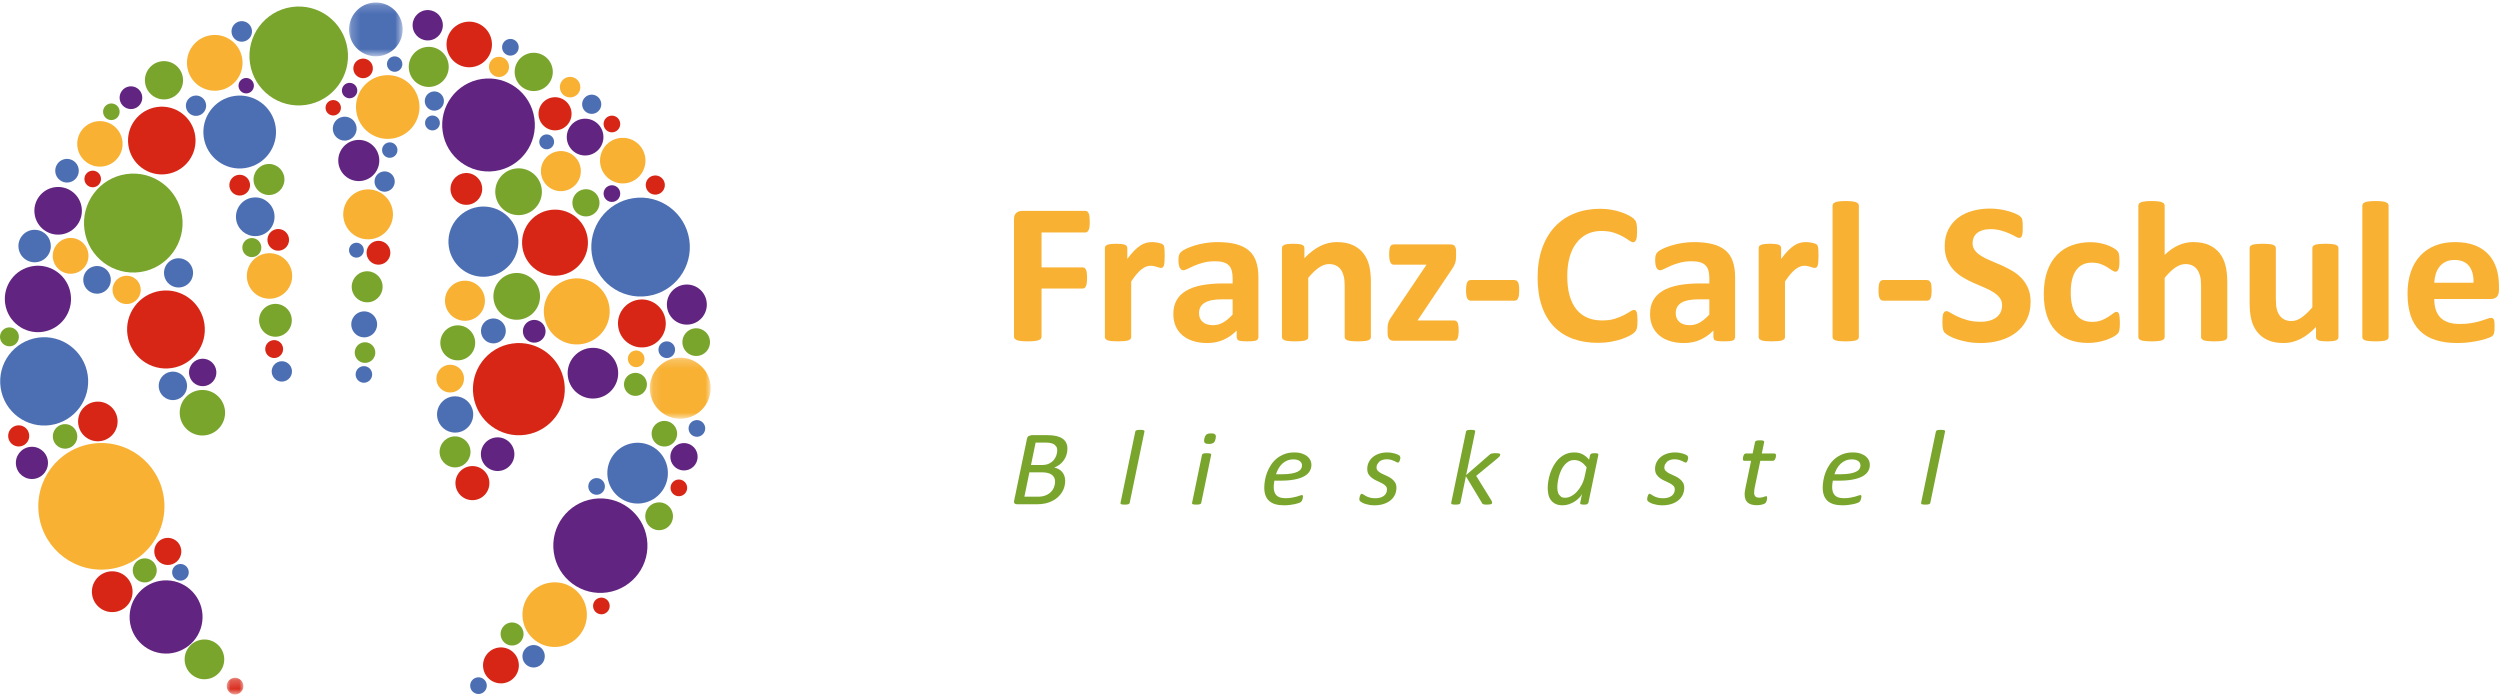 <?xml version="1.0" encoding="UTF-8"?>
<svg width="286px" height="80px" viewBox="0 0 286 80" version="1.1" xmlns="http://www.w3.org/2000/svg" xmlns:xlink="http://www.w3.org/1999/xlink">
    <!-- Generator: Sketch 53 (72520) - https://sketchapp.com -->
    <title>Logo</title>
    <desc>Created with Sketch.</desc>
    <defs>
        <polygon id="path-1" points="1.963 2.136 0.059 2.136 0.059 0.225 1.963 0.225"></polygon>
        <polygon id="path-3" points="0.203 0.173 6.337 0.173 6.337 6.33 0.203 6.33 0.203 0.173"></polygon>
        <polygon id="path-5" points="7.09 0.212 7.09 7.199 0.13 7.199 0.13 0.212 7.09 0.212"></polygon>
    </defs>
    <g id="Symbols" stroke="none" stroke-width="1" fill="none" fill-rule="evenodd">
        <g id="Menü">
            <g id="Logo">
                <g>
                    <g id="Bildmarke-Logo">
                        <path d="M53.762,53.339 C52.7,53.496 51.966,54.488 52.122,55.553 C52.278,56.619 53.265,57.355 54.327,57.199 C55.389,57.042 56.123,56.052 55.967,54.985 C55.811,53.919 54.823,53.182 53.762,53.339" id="Fill-1" fill="#D82616"></path>
                        <path d="M72.948,50.649 C72.78,50.649 72.61,50.66 72.44,50.686 C70.546,50.966 69.237,52.733 69.515,54.633 C69.768,56.363 71.249,57.607 72.941,57.607 C73.108,57.607 73.277,57.596 73.449,57.57 C75.342,57.291 76.652,55.523 76.372,53.621 C76.12,51.893 74.638,50.649 72.948,50.649" id="Fill-3" fill="#4C6FB4"></path>
                        <path d="M52.858,32.135 C51.611,32.32 50.746,33.486 50.93,34.737 C51.114,35.992 52.275,36.859 53.523,36.675 C54.772,36.491 55.636,35.324 55.452,34.071 C55.269,32.818 54.107,31.951 52.858,32.135" id="Fill-5" fill="#F8B133"></path>
                        <path d="M63.831,17.306 C62.582,17.49 61.719,18.656 61.903,19.909 C62.086,21.162 63.246,22.029 64.495,21.845 C65.744,21.661 66.608,20.495 66.424,19.241 C66.24,17.988 65.079,17.121 63.831,17.306" id="Fill-7" fill="#F8B133"></path>
                        <path d="M73.033,34.288 C71.539,34.508 70.505,35.903 70.725,37.403 C70.944,38.903 72.334,39.94 73.829,39.72 C75.323,39.499 76.356,38.104 76.137,36.606 C75.917,35.105 74.527,34.067 73.033,34.288" id="Fill-9" fill="#D82616"></path>
                        <path d="M53.303,2.504 C51.882,2.714 50.9,4.04 51.108,5.467 C51.317,6.893 52.639,7.879 54.059,7.669 C55.48,7.46 56.462,6.134 56.254,4.708 C56.045,3.281 54.724,2.294 53.303,2.504" id="Fill-11" fill="#D82616"></path>
                        <path d="M70.864,15.794 C69.443,16.005 68.461,17.33 68.669,18.757 C68.878,20.184 70.2,21.169 71.62,20.959 C73.041,20.749 74.023,19.424 73.815,17.997 C73.606,16.571 72.285,15.584 70.864,15.794" id="Fill-13" fill="#F8B133"></path>
                        <path d="M78.243,32.574 C76.994,32.759 76.131,33.925 76.315,35.178 C76.499,36.431 77.66,37.298 78.908,37.114 C80.156,36.929 81.021,35.764 80.836,34.51 C80.652,33.257 79.492,32.39 78.243,32.574" id="Fill-15" fill="#622481"></path>
                        <path d="M58.724,31.256 C57.267,31.471 56.259,32.831 56.473,34.294 C56.688,35.757 58.042,36.769 59.5,36.554 C60.957,36.339 61.965,34.979 61.751,33.515 C61.537,32.053 60.182,31.041 58.724,31.256" id="Fill-17" fill="#79A52C"></path>
                        <path d="M58.937,19.285 C57.481,19.5 56.473,20.86 56.685,22.323 C56.9,23.786 58.256,24.798 59.713,24.583 C61.171,24.368 62.178,23.008 61.964,21.544 C61.749,20.082 60.395,19.07 58.937,19.285" id="Fill-19" fill="#79A52C"></path>
                        <path d="M75.792,48.164 C74.993,48.282 74.44,49.028 74.558,49.83 C74.675,50.632 75.419,51.187 76.217,51.069 C77.016,50.951 77.568,50.206 77.451,49.403 C77.334,48.601 76.591,48.047 75.792,48.164" id="Fill-21" fill="#79A52C"></path>
                        <path d="M78.02,50.701 C77.166,50.827 76.575,51.624 76.701,52.481 C76.827,53.338 77.62,53.93 78.475,53.805 C79.328,53.679 79.919,52.882 79.793,52.024 C79.668,51.168 78.874,50.575 78.02,50.701" id="Fill-23" fill="#622481"></path>
                        <path d="M48.716,5.383 C47.467,5.568 46.604,6.733 46.788,7.987 C46.972,9.24 48.133,10.107 49.381,9.922 C50.629,9.739 51.494,8.572 51.309,7.319 C51.127,6.065 49.965,5.199 48.716,5.383" id="Fill-25" fill="#79A52C"></path>
                        <path d="M67.41,39.822 C65.831,40.055 64.738,41.53 64.97,43.115 C65.202,44.7 66.672,45.797 68.251,45.564 C69.831,45.331 70.923,43.856 70.691,42.271 C70.459,40.686 68.989,39.589 67.41,39.822" id="Fill-27" fill="#622481"></path>
                        <path d="M62.945,24.02 C60.886,24.324 59.462,26.246 59.765,28.313 C60.068,30.379 61.982,31.809 64.041,31.505 C66.1,31.2 67.523,29.28 67.221,27.212 C66.918,25.146 65.003,23.717 62.945,24.02" id="Fill-29" fill="#D82616"></path>
                        <path d="M65.433,31.881 C63.374,32.184 61.951,34.107 62.253,36.173 C62.556,38.24 64.471,39.669 66.529,39.366 C68.588,39.061 70.013,37.14 69.709,35.073 C69.407,33.006 67.492,31.577 65.433,31.881" id="Fill-31" fill="#F8B133"></path>
                        <path d="M62.918,66.655 C60.903,66.952 59.511,68.832 59.807,70.854 C60.103,72.877 61.976,74.274 63.99,73.977 C66.004,73.68 67.398,71.8 67.1,69.778 C66.805,67.756 64.932,66.358 62.918,66.655" id="Fill-33" fill="#F8B133"></path>
                        <path d="M55.308,23.628 C55.115,23.628 54.918,23.642 54.721,23.671 C52.534,23.994 51.022,26.034 51.344,28.23 C51.636,30.226 53.345,31.663 55.297,31.663 C55.491,31.663 55.687,31.648 55.884,31.619 C58.071,31.297 59.584,29.256 59.261,27.062 C58.969,25.066 57.261,23.628 55.308,23.628" id="Fill-35" fill="#4C6FB4"></path>
                        <path d="M41.63,41.885 C41.584,41.885 41.538,41.888 41.491,41.896 C40.973,41.972 40.615,42.455 40.693,42.974 C40.761,43.447 41.166,43.787 41.628,43.787 C41.674,43.787 41.721,43.783 41.767,43.776 C42.285,43.701 42.643,43.217 42.568,42.697 C42.497,42.225 42.093,41.885 41.63,41.885" id="Fill-37" fill="#4C6FB4"></path>
                        <path d="M40.776,27.769 C40.736,27.769 40.694,27.772 40.652,27.778 C40.187,27.846 39.867,28.279 39.935,28.745 C39.996,29.168 40.359,29.474 40.773,29.474 C40.815,29.474 40.856,29.47 40.897,29.464 C41.361,29.396 41.683,28.962 41.615,28.497 C41.552,28.074 41.19,27.769 40.776,27.769" id="Fill-39" fill="#4C6FB4"></path>
                        <path d="M49.474,13.215 C49.433,13.215 49.391,13.218 49.35,13.224 C48.886,13.293 48.565,13.726 48.633,14.191 C48.695,14.614 49.057,14.92 49.471,14.92 C49.513,14.92 49.554,14.916 49.596,14.911 C50.061,14.842 50.381,14.409 50.312,13.944 C50.252,13.519 49.888,13.215 49.474,13.215" id="Fill-41" fill="#4C6FB4"></path>
                        <path d="M62.542,15.375 C62.501,15.375 62.459,15.378 62.417,15.385 C61.953,15.453 61.633,15.885 61.701,16.352 C61.763,16.775 62.124,17.08 62.539,17.08 C62.581,17.08 62.622,17.077 62.664,17.07 C63.128,17.003 63.448,16.569 63.38,16.104 C63.318,15.679 62.956,15.375 62.542,15.375" id="Fill-43" fill="#4C6FB4"></path>
                        <path d="M49.691,10.458 C49.638,10.458 49.585,10.462 49.53,10.469 C48.931,10.559 48.517,11.118 48.605,11.72 C48.685,12.267 49.153,12.66 49.689,12.66 C49.742,12.66 49.796,12.656 49.849,12.648 C50.448,12.559 50.863,12.001 50.775,11.398 C50.694,10.852 50.227,10.458 49.691,10.458" id="Fill-45" fill="#4C6FB4"></path>
                        <path d="M67.692,10.827 C67.639,10.827 67.586,10.831 67.531,10.838 C66.932,10.927 66.517,11.486 66.606,12.088 C66.686,12.634 67.154,13.028 67.689,13.028 C67.741,13.028 67.796,13.025 67.85,13.017 C68.449,12.929 68.864,12.369 68.776,11.768 C68.695,11.221 68.226,10.827 67.692,10.827" id="Fill-47" fill="#4C6FB4"></path>
                        <path d="M41.586,39.166 C40.943,39.262 40.498,39.862 40.593,40.508 C40.687,41.153 41.285,41.6 41.929,41.505 C42.572,41.41 43.017,40.81 42.923,40.163 C42.828,39.518 42.229,39.071 41.586,39.166" id="Fill-49" fill="#79A52C"></path>
                        <path d="M31.216,38.918 C30.656,39.001 30.271,39.523 30.353,40.083 C30.435,40.643 30.955,41.032 31.514,40.95 C32.074,40.867 32.46,40.346 32.377,39.784 C32.295,39.223 31.776,38.835 31.216,38.918" id="Fill-51" fill="#D82616"></path>
                        <path d="M75.171,57.484 C74.302,57.612 73.702,58.423 73.83,59.295 C73.957,60.167 74.765,60.77 75.634,60.641 C76.502,60.513 77.102,59.703 76.975,58.83 C76.848,57.958 76.04,57.355 75.171,57.484" id="Fill-53" fill="#79A52C"></path>
                        <path d="M28.652,27.244 C28.059,27.33 27.647,27.885 27.734,28.481 C27.822,29.077 28.374,29.49 28.968,29.402 C29.562,29.315 29.973,28.76 29.885,28.164 C29.798,27.568 29.246,27.155 28.652,27.244" id="Fill-55" fill="#79A52C"></path>
                        <path d="M31.651,26.21 C30.975,26.31 30.508,26.941 30.607,27.621 C30.707,28.299 31.335,28.768 32.01,28.668 C32.687,28.568 33.153,27.936 33.055,27.258 C32.956,26.58 32.326,26.111 31.651,26.21" id="Fill-57" fill="#D82616"></path>
                        <path d="M27.249,20.005 C26.602,20.101 26.154,20.707 26.249,21.356 C26.344,22.006 26.946,22.455 27.593,22.36 C28.241,22.264 28.689,21.66 28.594,21.01 C28.499,20.36 27.896,19.91 27.249,20.005" id="Fill-59" fill="#D82616"></path>
                        <path d="M37.994,11.455 C37.513,11.526 37.18,11.976 37.251,12.458 C37.322,12.941 37.769,13.275 38.25,13.204 C38.731,13.133 39.064,12.684 38.994,12.201 C38.923,11.717 38.475,11.384 37.994,11.455" id="Fill-61" fill="#D82616"></path>
                        <path d="M28.037,8.929 C27.556,9 27.223,9.449 27.294,9.932 C27.365,10.415 27.812,10.749 28.293,10.678 C28.774,10.606 29.107,10.158 29.037,9.675 C28.966,9.191 28.518,8.858 28.037,8.929" id="Fill-63" fill="#622481"></path>
                        <path d="M14.792,9.887 C14.083,9.992 13.592,10.653 13.696,11.366 C13.801,12.078 14.461,12.57 15.169,12.466 C15.88,12.361 16.37,11.699 16.265,10.987 C16.16,10.274 15.501,9.782 14.792,9.887" id="Fill-65" fill="#622481"></path>
                        <path d="M60.928,36.608 C60.219,36.713 59.728,37.375 59.831,38.087 C59.936,38.799 60.596,39.292 61.305,39.188 C62.015,39.082 62.505,38.42 62.401,37.709 C62.296,36.996 61.636,36.504 60.928,36.608" id="Fill-67" fill="#622481"></path>
                        <path d="M44.59,16.285 C44.548,16.285 44.505,16.288 44.462,16.295 C43.98,16.366 43.647,16.815 43.718,17.298 C43.782,17.738 44.158,18.054 44.588,18.054 C44.631,18.054 44.674,18.051 44.717,18.044 C45.199,17.973 45.532,17.524 45.46,17.041 C45.396,16.601 45.02,16.285 44.59,16.285" id="Fill-69" fill="#4C6FB4"></path>
                        <path d="M45.15,6.447 C45.108,6.447 45.064,6.45 45.022,6.456 C44.539,6.527 44.207,6.976 44.278,7.459 C44.342,7.899 44.718,8.214 45.147,8.214 C45.19,8.214 45.233,8.211 45.277,8.205 C45.759,8.134 46.092,7.685 46.02,7.202 C45.956,6.763 45.58,6.447 45.15,6.447" id="Fill-71" fill="#4C6FB4"></path>
                        <path d="M39.866,9.485 C39.385,9.556 39.052,10.005 39.123,10.489 C39.193,10.971 39.641,11.305 40.122,11.234 C40.603,11.164 40.936,10.714 40.866,10.232 C40.795,9.747 40.347,9.414 39.866,9.485" id="Fill-73" fill="#622481"></path>
                        <path d="M44.003,19.607 C43.948,19.607 43.89,19.611 43.833,19.619 C43.2,19.713 42.761,20.304 42.856,20.938 C42.94,21.517 43.435,21.933 44.001,21.933 C44.056,21.933 44.113,21.928 44.17,21.92 C44.803,21.826 45.241,21.236 45.148,20.601 C45.063,20.023 44.568,19.607 44.003,19.607" id="Fill-75" fill="#4C6FB4"></path>
                        <path d="M39.436,13.348 C39.37,13.348 39.303,13.353 39.235,13.363 C38.49,13.472 37.975,14.169 38.085,14.916 C38.184,15.596 38.767,16.087 39.433,16.087 C39.498,16.087 39.566,16.081 39.632,16.072 C40.377,15.962 40.892,15.266 40.784,14.517 C40.683,13.837 40.101,13.348 39.436,13.348" id="Fill-77" fill="#4C6FB4"></path>
                        <path d="M41.376,6.713 C40.764,6.804 40.342,7.375 40.432,7.987 C40.522,8.602 41.091,9.027 41.701,8.935 C42.313,8.845 42.735,8.275 42.645,7.661 C42.556,7.047 41.987,6.623 41.376,6.713" id="Fill-79" fill="#D82616"></path>
                        <path d="M53.087,19.812 C52.096,19.958 51.411,20.884 51.556,21.879 C51.701,22.874 52.624,23.561 53.615,23.415 C54.607,23.269 55.291,22.344 55.146,21.349 C55,20.354 54.078,19.666 53.087,19.812" id="Fill-81" fill="#D82616"></path>
                        <path d="M11.105,30.43 C11.028,30.43 10.95,30.435 10.873,30.447 C10.009,30.573 9.412,31.38 9.539,32.246 C9.655,33.034 10.328,33.601 11.1,33.601 C11.176,33.601 11.253,33.596 11.332,33.584 C12.194,33.457 12.792,32.651 12.664,31.785 C12.549,30.996 11.874,30.43 11.105,30.43" id="Fill-83" fill="#4C6FB4"></path>
                        <path d="M10.468,19.533 C9.95,19.61 9.592,20.093 9.667,20.612 C9.744,21.133 10.226,21.492 10.744,21.416 C11.262,21.339 11.619,20.856 11.544,20.337 C11.467,19.817 10.986,19.456 10.468,19.533" id="Fill-85" fill="#D82616"></path>
                        <path d="M12.601,11.845 C12.084,11.922 11.725,12.405 11.801,12.924 C11.878,13.444 12.359,13.803 12.877,13.727 C13.395,13.65 13.753,13.167 13.676,12.648 C13.601,12.128 13.119,11.768 12.601,11.845" id="Fill-87" fill="#79A52C"></path>
                        <path d="M27.658,2.417 C27.602,2.417 27.544,2.421 27.486,2.43 C26.845,2.524 26.401,3.123 26.496,3.766 C26.581,4.352 27.082,4.773 27.654,4.773 C27.712,4.773 27.769,4.768 27.826,4.759 C28.468,4.665 28.911,4.066 28.817,3.424 C28.731,2.838 28.23,2.417 27.658,2.417" id="Fill-89" fill="#4C6FB4"></path>
                        <path d="M6.255,21.418 C4.77,21.637 3.743,23.023 3.962,24.513 C4.181,26.004 5.56,27.034 7.045,26.815 C8.53,26.596 9.557,25.211 9.339,23.719 C9.12,22.229 7.74,21.199 6.255,21.418" id="Fill-91" fill="#622481"></path>
                        <path d="M0.923,37.462 C0.334,37.549 -0.075,38.1 0.012,38.693 C0.098,39.285 0.648,39.695 1.238,39.608 C1.828,39.521 2.236,38.97 2.149,38.377 C2.062,37.785 1.513,37.375 0.923,37.462" id="Fill-93" fill="#79A52C"></path>
                        <path d="M51.8,49.94 C50.833,50.082 50.165,50.985 50.306,51.955 C50.449,52.925 51.347,53.595 52.314,53.453 C53.28,53.311 53.948,52.409 53.807,51.438 C53.664,50.469 52.766,49.798 51.8,49.94" id="Fill-95" fill="#79A52C"></path>
                        <path d="M19.78,42.511 C19.701,42.511 19.621,42.518 19.541,42.529 C18.654,42.66 18.039,43.488 18.171,44.38 C18.29,45.19 18.983,45.773 19.775,45.773 C19.855,45.773 19.934,45.767 20.014,45.755 C20.902,45.625 21.516,44.797 21.385,43.905 C21.267,43.094 20.572,42.511 19.78,42.511" id="Fill-97" fill="#4C6FB4"></path>
                        <path d="M1.964,48.669 C1.304,48.766 0.849,49.382 0.945,50.043 C1.042,50.706 1.655,51.163 2.315,51.065 C2.974,50.968 3.43,50.352 3.332,49.691 C3.236,49.029 2.623,48.571 1.964,48.669" id="Fill-99" fill="#D82616"></path>
                        <g id="Group-103" transform="translate(25.881, 77.311)">
                            <mask id="mask-2" fill="white">
                                <use xlink:href="#path-1"></use>
                            </mask>
                            <g id="Clip-102"></g>
                            <path d="M0.872,0.236 C0.352,0.313 -0.007,0.798 0.069,1.32 C0.146,1.843 0.629,2.203 1.15,2.126 C1.669,2.05 2.029,1.565 1.953,1.042 C1.876,0.52 1.392,0.159 0.872,0.236" id="Fill-101" fill="#D82616" mask="url(#mask-2)"></path>
                        </g>
                        <path d="M54.739,77.482 C54.693,77.482 54.647,77.485 54.599,77.493 C54.08,77.569 53.72,78.054 53.796,78.576 C53.866,79.051 54.272,79.393 54.737,79.393 C54.782,79.393 54.828,79.389 54.876,79.383 C55.396,79.306 55.756,78.82 55.68,78.299 C55.611,77.824 55.203,77.482 54.739,77.482" id="Fill-104" fill="#4C6FB4"></path>
                        <path d="M79.726,48.057 C79.68,48.057 79.633,48.06 79.586,48.067 C79.066,48.144 78.705,48.629 78.782,49.151 C78.852,49.626 79.258,49.968 79.723,49.968 C79.769,49.968 79.816,49.964 79.863,49.958 C80.383,49.881 80.743,49.395 80.666,48.874 C80.597,48.399 80.19,48.057 79.726,48.057" id="Fill-106" fill="#4C6FB4"></path>
                        <path d="M68.659,68.376 C68.139,68.453 67.78,68.938 67.856,69.46 C67.933,69.983 68.417,70.343 68.937,70.267 C69.456,70.19 69.816,69.705 69.74,69.182 C69.663,68.66 69.18,68.299 68.659,68.376" id="Fill-108" fill="#D82616"></path>
                        <path d="M68.251,54.691 C68.205,54.691 68.159,54.694 68.112,54.702 C67.592,54.778 67.232,55.264 67.309,55.786 C67.378,56.261 67.785,56.602 68.251,56.602 C68.296,56.602 68.342,56.6 68.39,56.592 C68.909,56.515 69.269,56.03 69.193,55.508 C69.123,55.032 68.715,54.691 68.251,54.691" id="Fill-110" fill="#4C6FB4"></path>
                        <path d="M69.863,13.239 C69.342,13.316 68.983,13.801 69.06,14.323 C69.137,14.845 69.62,15.206 70.14,15.13 C70.66,15.053 71.019,14.568 70.944,14.045 C70.867,13.523 70.383,13.162 69.863,13.239" id="Fill-112" fill="#D82616"></path>
                        <path d="M58.389,4.452 C58.343,4.452 58.297,4.455 58.25,4.463 C57.73,4.539 57.37,5.026 57.447,5.547 C57.517,6.022 57.923,6.364 58.387,6.364 C58.433,6.364 58.48,6.361 58.527,6.353 C59.047,6.278 59.406,5.792 59.331,5.27 C59.26,4.793 58.854,4.452 58.389,4.452" id="Fill-114" fill="#4C6FB4"></path>
                        <path d="M69.863,21.202 C69.342,21.279 68.983,21.764 69.06,22.286 C69.137,22.809 69.62,23.17 70.14,23.093 C70.66,23.016 71.019,22.531 70.944,22.008 C70.867,21.486 70.383,21.125 69.863,21.202" id="Fill-116" fill="#622481"></path>
                        <path d="M48.681,1.169 C47.734,1.309 47.081,2.192 47.22,3.141 C47.359,4.091 48.238,4.747 49.184,4.607 C50.13,4.469 50.783,3.586 50.644,2.636 C50.505,1.686 49.627,1.03 48.681,1.169" id="Fill-118" fill="#622481"></path>
                        <path d="M66.63,13.6 C65.484,13.769 64.691,14.839 64.86,15.99 C65.028,17.14 66.094,17.934 67.239,17.766 C68.386,17.596 69.178,16.527 69.01,15.376 C68.841,14.226 67.775,13.431 66.63,13.6" id="Fill-120" fill="#622481"></path>
                        <path d="M77.522,54.866 C77.001,54.943 76.642,55.429 76.719,55.951 C76.796,56.472 77.279,56.833 77.799,56.757 C78.319,56.68 78.678,56.195 78.603,55.672 C78.526,55.15 78.042,54.789 77.522,54.866" id="Fill-122" fill="#D82616"></path>
                        <path d="M76.28,39.051 C76.233,39.051 76.187,39.054 76.139,39.062 C75.62,39.138 75.26,39.623 75.336,40.145 C75.406,40.621 75.812,40.962 76.277,40.962 C76.322,40.962 76.37,40.958 76.416,40.952 C76.936,40.874 77.296,40.389 77.22,39.866 C77.151,39.392 76.743,39.051 76.28,39.051" id="Fill-124" fill="#4C6FB4"></path>
                        <path d="M56.445,36.429 C56.376,36.429 56.306,36.434 56.237,36.445 C55.459,36.56 54.922,37.285 55.037,38.065 C55.141,38.775 55.748,39.285 56.442,39.285 C56.511,39.285 56.58,39.28 56.651,39.27 C57.428,39.154 57.965,38.429 57.85,37.649 C57.747,36.939 57.138,36.429 56.445,36.429" id="Fill-126" fill="#4C6FB4"></path>
                        <path d="M52.069,45.335 C51.968,45.335 51.868,45.342 51.765,45.357 C50.635,45.524 49.852,46.58 50.018,47.716 C50.169,48.748 51.054,49.491 52.064,49.491 C52.164,49.491 52.266,49.485 52.368,49.469 C53.499,49.303 54.28,48.245 54.114,47.111 C53.964,46.078 53.079,45.335 52.069,45.335" id="Fill-128" fill="#4C6FB4"></path>
                        <path d="M72.638,40.104 C72.118,40.181 71.759,40.667 71.835,41.189 C71.912,41.712 72.395,42.071 72.916,41.995 C73.435,41.918 73.795,41.433 73.719,40.91 C73.642,40.388 73.158,40.027 72.638,40.104" id="Fill-130" fill="#F8B133"></path>
                        <path d="M51.272,41.741 C50.408,41.869 49.81,42.676 49.937,43.544 C50.063,44.412 50.868,45.012 51.733,44.885 C52.598,44.757 53.196,43.949 53.069,43.081 C52.941,42.213 52.137,41.613 51.272,41.741" id="Fill-132" fill="#F8B133"></path>
                        <path d="M56.918,6.508 C56.289,6.6 55.854,7.187 55.947,7.818 C56.04,8.448 56.624,8.886 57.253,8.793 C57.881,8.7 58.316,8.113 58.223,7.482 C58.131,6.851 57.546,6.415 56.918,6.508" id="Fill-134" fill="#F8B133"></path>
                        <path d="M65.049,8.804 C64.408,8.899 63.966,9.495 64.06,10.139 C64.154,10.782 64.75,11.227 65.39,11.132 C66.03,11.038 66.474,10.439 66.379,9.797 C66.285,9.154 65.689,8.709 65.049,8.804" id="Fill-136" fill="#F8B133"></path>
                        <path d="M66.806,21.658 C65.957,21.783 65.37,22.576 65.495,23.428 C65.62,24.281 66.409,24.87 67.258,24.745 C68.108,24.62 68.694,23.827 68.569,22.975 C68.445,22.123 67.656,21.534 66.806,21.658" id="Fill-138" fill="#79A52C"></path>
                        <path d="M74.806,20.083 C74.208,20.171 73.795,20.729 73.882,21.33 C73.97,21.93 74.526,22.344 75.123,22.257 C75.722,22.169 76.136,21.61 76.048,21.01 C75.96,20.409 75.404,19.994 74.806,20.083" id="Fill-140" fill="#D82616"></path>
                        <path d="M63.222,11.141 C62.19,11.294 61.476,12.257 61.627,13.294 C61.779,14.33 62.739,15.047 63.772,14.895 C64.804,14.743 65.519,13.778 65.367,12.742 C65.215,11.706 64.254,10.989 63.222,11.141" id="Fill-142" fill="#D82616"></path>
                        <path d="M61.046,73.79 C60.984,73.79 60.922,73.794 60.858,73.804 C60.158,73.908 59.674,74.561 59.777,75.264 C59.87,75.903 60.417,76.363 61.043,76.363 C61.105,76.363 61.167,76.359 61.231,76.35 C61.93,76.246 62.414,75.593 62.312,74.889 C62.218,74.25 61.671,73.79 61.046,73.79" id="Fill-144" fill="#4C6FB4"></path>
                        <path d="M16.359,63.887 C15.608,63.997 15.088,64.698 15.199,65.453 C15.309,66.207 16.008,66.728 16.76,66.618 C17.51,66.507 18.029,65.805 17.919,65.051 C17.808,64.297 17.111,63.776 16.359,63.887" id="Fill-146" fill="#79A52C"></path>
                        <path d="M20.645,64.518 C20.599,64.518 20.553,64.521 20.505,64.529 C19.984,64.605 19.626,65.09 19.701,65.613 C19.771,66.088 20.178,66.429 20.643,66.429 C20.688,66.429 20.736,66.425 20.782,66.419 C21.302,66.342 21.662,65.856 21.585,65.335 C21.517,64.86 21.109,64.518 20.645,64.518" id="Fill-148" fill="#4C6FB4"></path>
                        <path d="M41.745,31.053 C40.779,31.196 40.111,32.098 40.253,33.068 C40.395,34.039 41.293,34.708 42.26,34.567 C43.226,34.424 43.894,33.522 43.752,32.551 C43.61,31.581 42.712,30.911 41.745,31.053" id="Fill-150" fill="#79A52C"></path>
                        <path d="M43.098,27.562 C42.354,27.673 41.84,28.366 41.949,29.114 C42.059,29.86 42.75,30.377 43.494,30.266 C44.238,30.157 44.752,29.462 44.644,28.716 C44.534,27.968 43.841,27.453 43.098,27.562" id="Fill-152" fill="#D82616"></path>
                        <path d="M29.204,22.581 C29.097,22.581 28.988,22.588 28.879,22.605 C27.673,22.783 26.839,23.909 27.016,25.121 C27.178,26.222 28.121,27.015 29.199,27.015 C29.305,27.015 29.414,27.008 29.523,26.991 C30.73,26.813 31.563,25.688 31.386,24.476 C31.224,23.374 30.281,22.581 29.204,22.581" id="Fill-154" fill="#4C6FB4"></path>
                        <path d="M30.515,18.777 C29.549,18.92 28.881,19.822 29.023,20.792 C29.165,21.763 30.063,22.432 31.029,22.29 C31.996,22.148 32.664,21.245 32.522,20.275 C32.38,19.305 31.481,18.635 30.515,18.777" id="Fill-156" fill="#79A52C"></path>
                        <path d="M40.703,16.029 C39.42,16.217 38.533,17.415 38.722,18.703 C38.91,19.991 40.103,20.883 41.386,20.692 C42.669,20.504 43.557,19.306 43.368,18.018 C43.179,16.73 41.987,15.84 40.703,16.029" id="Fill-158" fill="#622481"></path>
                        <path d="M32.244,41.324 C31.889,41.324 31.539,41.486 31.31,41.794 C30.928,42.311 31.035,43.04 31.549,43.424 C31.758,43.58 32,43.656 32.242,43.656 C32.596,43.656 32.947,43.492 33.175,43.185 C33.557,42.668 33.451,41.938 32.935,41.555 C32.727,41.399 32.484,41.324 32.244,41.324" id="Fill-160" fill="#4C6FB4"></path>
                        <path d="M30.008,35.521 C29.39,36.355 29.564,37.533 30.392,38.152 C31.223,38.771 32.396,38.598 33.013,37.765 C33.63,36.932 33.458,35.754 32.628,35.135 C31.798,34.516 30.625,34.688 30.008,35.521" id="Fill-162" fill="#79A52C"></path>
                        <path d="M41.665,35.62 C41.213,35.62 40.766,35.828 40.476,36.22 C39.987,36.878 40.123,37.81 40.78,38.301 C41.045,38.499 41.356,38.594 41.663,38.594 C42.116,38.594 42.563,38.386 42.853,37.994 C43.342,37.335 43.205,36.404 42.548,35.914 C42.283,35.715 41.973,35.62 41.665,35.62" id="Fill-164" fill="#4C6FB4"></path>
                        <path d="M13.19,32.196 C12.658,32.915 12.806,33.932 13.522,34.466 C14.238,35 15.25,34.851 15.783,34.132 C16.315,33.413 16.166,32.397 15.451,31.862 C14.734,31.328 13.722,31.477 13.19,32.196" id="Fill-166" fill="#F8B133"></path>
                        <path d="M22.424,10.928 C22.069,10.928 21.72,11.09 21.491,11.398 C21.11,11.915 21.217,12.644 21.731,13.029 C21.939,13.185 22.181,13.259 22.422,13.259 C22.777,13.259 23.127,13.096 23.355,12.789 C23.739,12.272 23.631,11.542 23.117,11.158 C22.908,11.003 22.665,10.928 22.424,10.928" id="Fill-168" fill="#4C6FB4"></path>
                        <path d="M55.269,50.996 C54.739,51.917 55.053,53.095 55.97,53.626 C56.888,54.158 58.061,53.842 58.591,52.921 C59.12,52.001 58.805,50.823 57.888,50.292 C56.971,49.76 55.798,50.076 55.269,50.996" id="Fill-170" fill="#622481"></path>
                        <path d="M71.557,43.312 C71.195,43.944 71.41,44.752 72.038,45.116 C72.668,45.48 73.472,45.264 73.835,44.633 C74.198,44.001 73.982,43.193 73.354,42.83 C72.724,42.464 71.92,42.681 71.557,43.312" id="Fill-172" fill="#79A52C"></path>
                        <path d="M50.824,37.952 C50.126,38.807 50.251,40.069 51.102,40.771 C51.954,41.471 53.212,41.345 53.91,40.49 C54.608,39.635 54.484,38.373 53.632,37.673 C52.78,36.971 51.523,37.097 50.824,37.952" id="Fill-174" fill="#79A52C"></path>
                        <path d="M78.274,38.346 C77.837,39.105 78.096,40.077 78.854,40.516 C79.611,40.953 80.578,40.694 81.015,39.934 C81.451,39.174 81.193,38.203 80.436,37.764 C79.679,37.325 78.711,37.586 78.274,38.346" id="Fill-176" fill="#79A52C"></path>
                        <path d="M59.169,7.131 C58.567,8.179 58.924,9.519 59.968,10.124 C61.011,10.729 62.347,10.37 62.949,9.322 C63.551,8.274 63.194,6.934 62.15,6.33 C61.107,5.725 59.771,6.084 59.169,7.131" id="Fill-178" fill="#79A52C"></path>
                        <path d="M57.443,71.869 C57.08,72.501 57.295,73.309 57.924,73.673 C58.553,74.037 59.358,73.821 59.72,73.19 C60.084,72.558 59.868,71.75 59.239,71.386 C58.61,71.021 57.805,71.238 57.443,71.869" id="Fill-180" fill="#79A52C"></path>
                        <path d="M21.675,43.014 C21.899,43.853 22.758,44.35 23.593,44.126 C24.429,43.902 24.925,43.039 24.7,42.201 C24.477,41.362 23.618,40.864 22.783,41.089 C21.947,41.314 21.452,42.175 21.675,43.014" id="Fill-182" fill="#622481"></path>
                        <path d="M20.425,29.543 C19.916,29.543 19.414,29.776 19.087,30.219 C18.538,30.959 18.691,32.007 19.43,32.559 C19.728,32.782 20.077,32.89 20.423,32.89 C20.933,32.89 21.434,32.656 21.762,32.215 C22.311,31.474 22.157,30.425 21.419,29.874 C21.12,29.652 20.772,29.543 20.425,29.543" id="Fill-184" fill="#4C6FB4"></path>
                        <path d="M6.438,28.045 C5.765,28.954 5.953,30.238 6.859,30.914 C7.764,31.59 9.043,31.401 9.717,30.492 C10.39,29.584 10.202,28.299 9.296,27.623 C8.391,26.947 7.112,27.136 6.438,28.045" id="Fill-186" fill="#F8B133"></path>
                        <path d="M7.667,18.177 C7.255,18.177 6.848,18.365 6.584,18.722 C6.14,19.322 6.264,20.17 6.862,20.616 C7.102,20.797 7.385,20.884 7.665,20.884 C8.076,20.884 8.483,20.695 8.748,20.338 C9.193,19.738 9.068,18.889 8.47,18.444 C8.229,18.264 7.947,18.177 7.667,18.177" id="Fill-188" fill="#4C6FB4"></path>
                        <path d="M3.964,26.286 C3.397,26.286 2.838,26.546 2.474,27.037 C1.863,27.861 2.034,29.028 2.855,29.64 C3.187,29.889 3.576,30.009 3.961,30.009 C4.526,30.009 5.086,29.75 5.45,29.258 C6.06,28.433 5.89,27.268 5.068,26.654 C4.736,26.406 4.348,26.286 3.964,26.286" id="Fill-190" fill="#4C6FB4"></path>
                        <path d="M22.777,44.639 C21.359,44.847 20.379,46.171 20.587,47.595 C20.795,49.018 22.114,50.002 23.532,49.793 C24.95,49.583 25.93,48.26 25.722,46.837 C25.513,45.413 24.195,44.43 22.777,44.639" id="Fill-192" fill="#79A52C"></path>
                        <path d="M10.865,45.97 C9.629,46.152 8.775,47.305 8.957,48.545 C9.139,49.784 10.287,50.642 11.522,50.459 C12.757,50.277 13.612,49.124 13.43,47.885 C13.249,46.645 12.1,45.787 10.865,45.97" id="Fill-194" fill="#D82616"></path>
                        <path d="M30.454,28.993 C29.036,29.202 28.056,30.526 28.264,31.95 C28.472,33.372 29.791,34.357 31.209,34.147 C32.627,33.939 33.607,32.615 33.399,31.192 C33.189,29.768 31.872,28.785 30.454,28.993" id="Fill-196" fill="#F8B133"></path>
                        <path d="M18.442,7.017 C17.25,7.192 16.425,8.306 16.601,9.503 C16.775,10.7 17.885,11.528 19.077,11.351 C20.269,11.175 21.094,10.062 20.918,8.866 C20.743,7.669 19.634,6.841 18.442,7.017" id="Fill-198" fill="#79A52C"></path>
                        <path d="M11.051,13.884 C9.633,14.093 8.653,15.417 8.861,16.84 C9.07,18.263 10.388,19.247 11.806,19.038 C13.224,18.829 14.204,17.506 13.996,16.083 C13.788,14.659 12.469,13.676 11.051,13.884" id="Fill-200" fill="#F8B133"></path>
                        <path d="M17.947,12.243 C15.836,12.555 14.377,14.524 14.688,16.642 C14.998,18.761 16.96,20.226 19.07,19.914 C21.181,19.604 22.64,17.633 22.329,15.514 C22.02,13.397 20.057,11.931 17.947,12.243" id="Fill-202" fill="#D82616"></path>
                        <path d="M26.817,10.976 C24.546,11.311 22.976,13.431 23.309,15.711 C23.644,17.99 25.755,19.567 28.026,19.231 C30.296,18.896 31.866,16.776 31.533,14.497 C31.199,12.217 29.087,10.642 26.817,10.976" id="Fill-204" fill="#4C6FB4"></path>
                        <g id="Group-208" transform="translate(39.729, 0.113)">
                            <mask id="mask-4" fill="white">
                                <use xlink:href="#path-3"></use>
                            </mask>
                            <g id="Clip-207"></g>
                            <path d="M2.824,0.206 C1.148,0.453 -0.011,2.017 0.236,3.699 C0.481,5.382 2.041,6.544 3.716,6.297 C5.392,6.05 6.551,4.486 6.304,2.803 C6.058,1.122 4.5,-0.042 2.824,0.206" id="Fill-206" fill="#4C6FB4" mask="url(#mask-4)"></path>
                        </g>
                        <path d="M43.828,8.634 C41.843,8.927 40.47,10.78 40.762,12.772 C41.054,14.766 42.901,16.143 44.885,15.85 C46.87,15.557 48.243,13.704 47.951,11.712 C47.658,9.719 45.813,8.342 43.828,8.634" id="Fill-209" fill="#F8B133"></path>
                        <path d="M41.696,21.697 C40.141,21.927 39.066,23.378 39.296,24.939 C39.525,26.499 40.97,27.578 42.524,27.349 C44.079,27.119 45.153,25.668 44.926,24.107 C44.696,22.546 43.251,21.467 41.696,21.697" id="Fill-211" fill="#F8B133"></path>
                        <path d="M24.104,4.031 C22.366,4.287 21.165,5.909 21.421,7.654 C21.676,9.399 23.292,10.604 25.029,10.347 C26.767,10.091 27.968,8.469 27.713,6.724 C27.458,4.981 25.842,3.775 24.104,4.031" id="Fill-213" fill="#F8B133"></path>
                        <path d="M19.547,66.428 C17.262,66.125 15.165,67.738 14.862,70.033 C14.56,72.326 16.167,74.432 18.452,74.735 C20.738,75.038 22.834,73.424 23.137,71.13 C23.439,68.837 21.832,66.731 19.547,66.428" id="Fill-215" fill="#622481"></path>
                        <path d="M3.788,30.44 C1.719,30.745 0.288,32.677 0.592,34.754 C0.896,36.831 2.821,38.267 4.889,37.961 C6.958,37.657 8.389,35.726 8.085,33.648 C7.781,31.57 5.857,30.134 3.788,30.44" id="Fill-217" fill="#622481"></path>
                        <path d="M18.339,33.277 C15.91,33.636 14.229,35.903 14.587,38.342 C14.944,40.782 17.203,42.467 19.632,42.109 C22.062,41.75 23.742,39.483 23.385,37.044 C23.028,34.605 20.768,32.918 18.339,33.277" id="Fill-219" fill="#D82616"></path>
                        <path d="M4.322,38.631 C1.571,39.037 -0.331,41.604 0.074,44.365 C0.479,47.126 3.036,49.035 5.786,48.629 C8.536,48.223 10.438,45.656 10.034,42.895 C9.628,40.135 7.072,38.225 4.322,38.631" id="Fill-221" fill="#4C6FB4"></path>
                        <path d="M57.01,74.085 C55.89,74.25 55.115,75.297 55.28,76.421 C55.444,77.545 56.486,78.322 57.606,78.158 C58.726,77.992 59.501,76.947 59.337,75.822 C59.172,74.697 58.13,73.921 57.01,74.085" id="Fill-223" fill="#D82616"></path>
                        <path d="M67.9,57.075 C64.957,57.51 62.922,60.257 63.355,63.21 C63.787,66.164 66.523,68.208 69.466,67.773 C72.41,67.34 74.445,64.592 74.011,61.637 C73.579,58.683 70.842,56.641 67.9,57.075" id="Fill-225" fill="#622481"></path>
                        <g id="Group-229" transform="translate(74.209, 40.706)">
                            <mask id="mask-6" fill="white">
                                <use xlink:href="#path-5"></use>
                            </mask>
                            <g id="Clip-228"></g>
                            <path d="M3.104,0.249 C1.203,0.53 -0.113,2.305 0.167,4.213 C0.447,6.122 2.215,7.442 4.116,7.161 C6.017,6.88 7.333,5.106 7.053,3.197 C6.773,1.288 5.005,-0.031 3.104,0.249" id="Fill-227" fill="#F8B133" mask="url(#mask-6)"></path>
                        </g>
                        <path d="M33.354,0.806 C30.274,1.26 28.144,4.136 28.597,7.227 C29.049,10.32 31.913,12.457 34.993,12.003 C38.074,11.547 40.204,8.674 39.75,5.581 C39.297,2.489 36.434,0.351 33.354,0.806" id="Fill-230" fill="#79A52C"></path>
                        <path d="M72.462,22.667 C69.381,23.121 67.252,25.997 67.705,29.088 C68.158,32.181 71.022,34.319 74.101,33.864 C77.182,33.409 79.311,30.535 78.858,27.442 C78.405,24.351 75.542,22.213 72.462,22.667" id="Fill-232" fill="#4C6FB4"></path>
                        <path d="M10.548,50.76 C6.605,51.342 3.88,55.022 4.459,58.978 C5.039,62.936 8.704,65.672 12.646,65.091 C16.588,64.508 19.315,60.829 18.735,56.872 C18.155,52.914 14.49,50.178 10.548,50.76" id="Fill-234" fill="#F8B133"></path>
                        <path d="M14.428,19.919 C11.347,20.373 9.217,23.249 9.669,26.343 C10.122,29.437 12.988,31.575 16.069,31.12 C19.151,30.666 21.281,27.789 20.828,24.696 C20.376,21.602 17.51,19.464 14.428,19.919" id="Fill-236" fill="#79A52C"></path>
                        <path d="M58.594,39.301 C55.723,39.725 53.737,42.405 54.16,45.287 C54.582,48.169 57.251,50.162 60.123,49.739 C62.995,49.315 64.979,46.636 64.558,43.753 C64.136,40.871 61.466,38.877 58.594,39.301" id="Fill-238" fill="#D82616"></path>
                        <path d="M55.117,9.034 C52.22,9.462 50.217,12.164 50.644,15.072 C51.07,17.979 53.762,19.99 56.659,19.562 C59.555,19.135 61.557,16.432 61.131,13.524 C60.706,10.617 58.013,8.607 55.117,9.034" id="Fill-240" fill="#622481"></path>
                        <path d="M21.57,74.075 C20.823,75.083 21.031,76.509 22.036,77.258 C23.04,78.008 24.459,77.798 25.207,76.79 C25.953,75.782 25.744,74.356 24.74,73.607 C23.736,72.857 22.316,73.067 21.57,74.075" id="Fill-242" fill="#79A52C"></path>
                        <path d="M10.972,66.297 C10.206,67.332 10.419,68.796 11.451,69.566 C12.482,70.335 13.94,70.12 14.708,69.086 C15.474,68.051 15.26,66.587 14.229,65.817 C13.196,65.047 11.739,65.263 10.972,66.297" id="Fill-244" fill="#D82616"></path>
                        <path d="M19.422,64.62 C20.269,64.496 20.853,63.705 20.728,62.856 C20.604,62.007 19.818,61.419 18.971,61.544 C18.125,61.669 17.539,62.458 17.664,63.309 C17.788,64.158 18.576,64.745 19.422,64.62" id="Fill-246" fill="#D82616"></path>
                        <path d="M7.647,51.316 C8.413,51.203 8.943,50.488 8.83,49.72 C8.717,48.951 8.005,48.419 7.24,48.532 C6.474,48.646 5.945,49.361 6.057,50.129 C6.17,50.897 6.882,51.429 7.647,51.316" id="Fill-248" fill="#79A52C"></path>
                        <path d="M3.919,54.78 C4.923,54.632 5.617,53.695 5.47,52.687 C5.322,51.679 4.388,50.982 3.385,51.13 C2.381,51.279 1.686,52.215 1.834,53.223 C1.981,54.231 2.915,54.928 3.919,54.78" id="Fill-250" fill="#622481"></path>
                    </g>
                    <g id="Text-Logo" transform="translate(116, 23)">
                        <path d="M8.668,2.365 C8.668,2.595 8.658,2.788 8.639,2.946 C8.618,3.101 8.586,3.226 8.542,3.318 L8.394,3.524 L8.203,3.593 L3.153,3.593 L3.153,7.588 L7.891,7.588 L8.082,7.645 L8.232,7.841 C8.276,7.933 8.308,8.055 8.327,8.208 C8.347,8.361 8.358,8.553 8.358,8.782 C8.358,9.012 8.347,9.203 8.327,9.355 C8.308,9.509 8.276,9.635 8.232,9.734 L8.082,9.948 L7.891,10.011 L3.153,10.011 L3.153,15.544 L3.08,15.762 L2.823,15.917 C2.7,15.959 2.539,15.991 2.339,16.013 C2.14,16.038 1.886,16.048 1.576,16.048 C1.272,16.048 1.021,16.038 0.817,16.013 C0.615,15.991 0.452,15.959 0.334,15.917 L0.078,15.762 L-0,15.544 L-0,2.078 C-0,1.741 0.089,1.498 0.268,1.349 C0.447,1.2 0.668,1.126 0.93,1.126 L8.203,1.126 L8.394,1.188 L8.542,1.394 C8.586,1.491 8.618,1.618 8.639,1.779 C8.658,1.94 8.668,2.136 8.668,2.365" id="Fill-1" fill="#F8B133"></path>
                        <path d="M17.24,6.303 C17.24,6.578 17.231,6.803 17.216,6.98 C17.199,7.156 17.176,7.294 17.144,7.392 L17.018,7.6 L16.822,7.658 L16.607,7.617 L16.338,7.531 L16.01,7.445 C15.89,7.418 15.759,7.404 15.616,7.404 C15.449,7.404 15.28,7.438 15.114,7.502 C14.947,7.567 14.774,7.668 14.596,7.807 C14.415,7.943 14.229,8.128 14.033,8.358 C13.838,8.586 13.629,8.87 13.407,9.207 L13.407,15.589 L13.335,15.791 L13.09,15.934 C12.975,15.973 12.822,16 12.631,16.021 C12.44,16.039 12.196,16.049 11.903,16.049 C11.608,16.049 11.366,16.039 11.174,16.021 C10.984,16 10.829,15.973 10.715,15.934 L10.47,15.791 L10.398,15.589 L10.398,5.35 L10.458,5.148 L10.674,5.005 C10.776,4.968 10.908,4.938 11.072,4.92 C11.235,4.901 11.44,4.89 11.688,4.89 C11.943,4.89 12.154,4.901 12.321,4.92 C12.487,4.938 12.617,4.968 12.709,5.005 L12.905,5.148 L12.964,5.35 L12.964,6.623 C13.244,6.241 13.506,5.926 13.753,5.677 C14,5.428 14.234,5.231 14.457,5.086 C14.68,4.941 14.903,4.839 15.125,4.781 C15.349,4.724 15.572,4.694 15.794,4.694 L16.13,4.712 C16.249,4.724 16.372,4.742 16.499,4.77 C16.626,4.797 16.738,4.828 16.834,4.862 L17.043,4.971 L17.138,5.097 L17.191,5.287 C17.208,5.367 17.22,5.488 17.227,5.648 C17.236,5.809 17.24,6.027 17.24,6.303" id="Fill-4" fill="#F8B133"></path>
                        <path d="M27.962,15.624 L27.843,15.877 C27.763,15.938 27.637,15.981 27.466,16.008 C27.295,16.035 27.042,16.048 26.708,16.048 C26.35,16.048 26.089,16.035 25.927,16.008 C25.762,15.981 25.647,15.938 25.579,15.877 L25.478,15.624 L25.478,14.809 C25.041,15.261 24.541,15.612 23.98,15.865 C23.418,16.118 22.795,16.244 22.111,16.244 C21.547,16.244 21.026,16.174 20.552,16.031 C20.079,15.89 19.669,15.68 19.323,15.4 C18.977,15.121 18.709,14.775 18.517,14.36 C18.326,13.948 18.23,13.466 18.23,12.915 C18.23,12.318 18.352,11.799 18.595,11.359 C18.837,10.918 19.2,10.555 19.682,10.269 C20.162,9.982 20.763,9.769 21.478,9.631 C22.194,9.494 23.026,9.425 23.973,9.425 L25.013,9.425 L25.013,8.805 C25.013,8.484 24.979,8.202 24.91,7.961 C24.843,7.72 24.732,7.519 24.577,7.359 C24.422,7.199 24.214,7.079 23.955,7.003 C23.697,6.927 23.377,6.888 22.994,6.888 C22.494,6.888 22.047,6.941 21.652,7.05 C21.257,7.155 20.91,7.274 20.607,7.404 C20.304,7.535 20.052,7.654 19.849,7.76 C19.646,7.868 19.481,7.921 19.354,7.921 L19.12,7.841 L18.954,7.611 C18.91,7.513 18.876,7.388 18.851,7.244 C18.828,7.098 18.817,6.938 18.817,6.761 C18.817,6.525 18.835,6.337 18.876,6.199 C18.914,6.062 18.991,5.936 19.101,5.826 C19.214,5.716 19.409,5.593 19.687,5.458 C19.965,5.326 20.292,5.2 20.666,5.085 C21.04,4.972 21.448,4.877 21.892,4.805 C22.333,4.731 22.787,4.696 23.257,4.696 C24.094,4.696 24.807,4.775 25.401,4.931 C25.993,5.087 26.481,5.328 26.864,5.654 C27.244,5.979 27.523,6.398 27.699,6.91 C27.874,7.423 27.962,8.031 27.962,8.735 L27.962,15.624 Z M25.013,11.24 L23.867,11.24 C23.381,11.24 22.967,11.273 22.625,11.342 C22.281,11.411 22.003,11.515 21.788,11.652 C21.574,11.789 21.416,11.957 21.317,12.151 C21.217,12.347 21.168,12.571 21.168,12.823 C21.168,13.251 21.308,13.587 21.592,13.833 C21.875,14.079 22.266,14.201 22.768,14.201 C23.19,14.201 23.577,14.097 23.932,13.891 C24.287,13.683 24.646,13.381 25.013,12.983 L25.013,11.24 Z" id="Fill-6" fill="#F8B133"></path>
                        <path d="M40.83,15.589 L40.758,15.791 L40.52,15.934 C40.407,15.973 40.255,16 40.06,16.019 C39.865,16.039 39.624,16.049 39.338,16.049 C39.043,16.049 38.799,16.039 38.604,16.019 C38.408,16 38.255,15.973 38.144,15.934 L37.904,15.791 L37.833,15.589 L37.833,9.746 C37.833,9.248 37.795,8.858 37.719,8.575 C37.644,8.293 37.535,8.049 37.392,7.847 C37.249,7.644 37.063,7.487 36.836,7.375 C36.609,7.265 36.344,7.209 36.043,7.209 C35.661,7.209 35.275,7.344 34.884,7.611 C34.495,7.88 34.088,8.27 33.666,8.782 L33.666,15.589 L33.595,15.791 L33.35,15.934 C33.235,15.973 33.081,16 32.891,16.019 C32.699,16.039 32.456,16.049 32.162,16.049 C31.867,16.049 31.625,16.039 31.434,16.019 C31.243,16 31.089,15.973 30.975,15.934 L30.73,15.791 L30.657,15.589 L30.657,5.35 L30.716,5.148 L30.932,5.005 C31.036,4.968 31.169,4.938 31.332,4.919 C31.495,4.899 31.702,4.89 31.946,4.89 C32.202,4.89 32.413,4.899 32.58,4.919 C32.746,4.938 32.877,4.968 32.968,5.005 L33.165,5.148 L33.224,5.35 L33.224,6.531 C33.814,5.919 34.413,5.46 35.021,5.154 C35.63,4.849 36.265,4.694 36.926,4.694 C37.65,4.694 38.262,4.811 38.759,5.039 C39.256,5.269 39.659,5.581 39.965,5.975 C40.271,6.369 40.492,6.831 40.628,7.358 C40.762,7.886 40.83,8.521 40.83,9.264 L40.83,15.589 Z" id="Fill-8" fill="#F8B133"></path>
                        <path d="M50.872,14.797 C50.872,15.019 50.86,15.208 50.837,15.365 C50.813,15.522 50.781,15.646 50.741,15.738 L50.586,15.927 L50.371,15.979 L43.41,15.979 C43.196,15.979 43.03,15.91 42.915,15.773 C42.8,15.634 42.741,15.41 42.741,15.095 L42.741,14.567 C42.741,14.43 42.747,14.305 42.759,14.194 L42.832,13.874 L42.974,13.558 C43.034,13.45 43.112,13.332 43.207,13.202 L47.195,7.278 L43.421,7.278 C43.27,7.278 43.149,7.187 43.057,7.002 C42.968,6.819 42.92,6.525 42.92,6.119 C42.92,5.896 42.931,5.712 42.951,5.562 C42.97,5.412 42.999,5.294 43.041,5.205 L43.196,5.017 L43.421,4.96 L49.929,4.96 L50.216,4.994 L50.413,5.12 L50.531,5.373 C50.56,5.48 50.574,5.613 50.574,5.774 L50.574,6.337 C50.574,6.49 50.566,6.626 50.55,6.744 L50.478,7.083 L50.341,7.404 C50.282,7.511 50.212,7.627 50.131,7.749 L46.168,13.66 L50.371,13.66 L50.574,13.707 L50.735,13.879 C50.778,13.963 50.813,14.08 50.837,14.229 C50.86,14.378 50.872,14.567 50.872,14.797" id="Fill-10" fill="#F8B133"></path>
                        <path d="M57.795,10.205 C57.795,10.649 57.751,10.959 57.664,11.135 C57.576,11.312 57.436,11.399 57.246,11.399 L52.278,11.399 C52.08,11.399 51.936,11.309 51.849,11.129 C51.762,10.95 51.717,10.642 51.717,10.205 C51.717,9.777 51.762,9.475 51.849,9.299 C51.936,9.122 52.08,9.034 52.278,9.034 L57.246,9.034 L57.491,9.091 L57.664,9.287 C57.711,9.379 57.745,9.501 57.765,9.655 C57.786,9.807 57.795,9.991 57.795,10.205" id="Fill-12" fill="#F8B133"></path>
                        <path d="M71.329,13.729 C71.329,13.921 71.323,14.083 71.311,14.218 C71.3,14.351 71.282,14.465 71.256,14.561 L71.161,14.809 L70.97,15.044 C70.882,15.131 70.714,15.244 70.464,15.383 C70.213,15.52 69.906,15.653 69.544,15.779 C69.182,15.906 68.767,16.01 68.302,16.094 C67.836,16.178 67.333,16.221 66.792,16.221 C65.733,16.221 64.778,16.064 63.927,15.75 C63.075,15.436 62.35,14.967 61.752,14.343 C61.156,13.72 60.698,12.941 60.381,12.008 C60.061,11.074 59.903,9.986 59.903,8.747 C59.903,7.484 60.078,6.363 60.428,5.384 C60.778,4.404 61.267,3.581 61.897,2.916 C62.525,2.25 63.279,1.745 64.159,1.401 C65.038,1.056 66.007,0.884 67.066,0.884 C67.496,0.884 67.909,0.918 68.308,0.987 C68.705,1.056 69.074,1.147 69.413,1.258 C69.751,1.368 70.055,1.497 70.326,1.643 C70.596,1.787 70.786,1.911 70.893,2.015 L71.114,2.273 L71.209,2.536 C71.233,2.645 71.251,2.771 71.264,2.916 C71.275,3.061 71.282,3.241 71.282,3.455 C71.282,3.685 71.272,3.879 71.256,4.041 C71.241,4.202 71.212,4.333 71.174,4.431 L71.03,4.649 L70.838,4.718 C70.719,4.718 70.569,4.65 70.386,4.518 C70.202,4.384 69.965,4.234 69.675,4.07 C69.383,3.905 69.038,3.756 68.636,3.622 C68.235,3.488 67.754,3.421 67.198,3.421 C66.585,3.421 66.037,3.542 65.555,3.783 C65.074,4.024 64.664,4.368 64.327,4.816 C63.987,5.264 63.731,5.805 63.556,6.44 C63.381,7.076 63.294,7.79 63.294,8.587 C63.294,9.459 63.387,10.216 63.573,10.854 C63.76,11.494 64.027,12.019 64.374,12.433 C64.719,12.845 65.137,13.154 65.628,13.356 C66.116,13.559 66.669,13.66 67.281,13.66 C67.838,13.66 68.32,13.598 68.726,13.471 C69.132,13.345 69.48,13.205 69.771,13.052 C70.061,12.899 70.3,12.761 70.487,12.639 C70.674,12.517 70.82,12.455 70.923,12.455 L71.114,12.501 L71.233,12.685 C71.265,12.777 71.288,12.904 71.305,13.069 C71.32,13.235 71.329,13.454 71.329,13.729" id="Fill-14" fill="#F8B133"></path>
                        <path d="M82.497,15.624 L82.378,15.877 C82.298,15.938 82.173,15.981 82.001,16.008 C81.83,16.035 81.577,16.048 81.243,16.048 C80.885,16.048 80.624,16.035 80.462,16.008 C80.298,15.981 80.182,15.938 80.116,15.877 L80.014,15.624 L80.014,14.809 C79.576,15.261 79.076,15.612 78.515,15.865 C77.955,16.118 77.332,16.244 76.646,16.244 C76.082,16.244 75.561,16.174 75.089,16.031 C74.616,15.89 74.204,15.68 73.858,15.4 C73.512,15.121 73.244,14.775 73.052,14.36 C72.861,13.948 72.766,13.466 72.766,12.915 C72.766,12.318 72.888,11.799 73.13,11.359 C73.373,10.918 73.735,10.555 74.217,10.269 C74.698,9.982 75.298,9.769 76.013,9.631 C76.729,9.494 77.561,9.425 78.508,9.425 L79.548,9.425 L79.548,8.805 C79.548,8.484 79.514,8.202 79.445,7.961 C79.38,7.72 79.267,7.519 79.112,7.359 C78.957,7.199 78.749,7.079 78.49,7.003 C78.233,6.927 77.912,6.888 77.529,6.888 C77.029,6.888 76.582,6.941 76.187,7.05 C75.792,7.155 75.444,7.274 75.143,7.404 C74.839,7.535 74.587,7.654 74.384,7.76 C74.181,7.868 74.016,7.921 73.889,7.921 L73.656,7.841 L73.489,7.611 C73.445,7.513 73.411,7.388 73.387,7.244 C73.363,7.098 73.352,6.938 73.352,6.761 C73.352,6.525 73.37,6.337 73.411,6.199 C73.451,6.062 73.526,5.936 73.638,5.826 C73.749,5.716 73.944,5.593 74.222,5.458 C74.502,5.326 74.827,5.2 75.201,5.085 C75.577,4.972 75.983,4.877 76.427,4.805 C76.868,4.731 77.324,4.696 77.792,4.696 C78.629,4.696 79.343,4.775 79.936,4.931 C80.528,5.087 81.017,5.328 81.399,5.654 C81.781,5.979 82.059,6.398 82.234,6.91 C82.41,7.423 82.497,8.031 82.497,8.735 L82.497,15.624 Z M79.548,11.24 L78.402,11.24 C77.916,11.24 77.502,11.273 77.16,11.342 C76.818,11.411 76.539,11.515 76.323,11.652 C76.109,11.789 75.952,11.957 75.853,12.151 C75.753,12.347 75.703,12.571 75.703,12.823 C75.703,13.251 75.844,13.587 76.127,13.833 C76.41,14.079 76.801,14.201 77.304,14.201 C77.725,14.201 78.113,14.097 78.467,13.891 C78.822,13.683 79.181,13.381 79.548,12.983 L79.548,11.24 Z" id="Fill-16" fill="#F8B133"></path>
                        <path d="M92.035,6.303 C92.035,6.578 92.026,6.803 92.011,6.98 C91.995,7.156 91.971,7.294 91.939,7.392 L91.813,7.6 L91.617,7.658 L91.402,7.617 L91.133,7.531 L90.805,7.445 C90.685,7.418 90.554,7.404 90.411,7.404 C90.244,7.404 90.076,7.438 89.909,7.502 C89.742,7.567 89.569,7.668 89.391,7.807 C89.211,7.943 89.024,8.128 88.828,8.358 C88.633,8.586 88.425,8.87 88.202,9.207 L88.202,15.589 L88.131,15.791 L87.885,15.934 C87.77,15.973 87.617,16 87.426,16.021 C87.235,16.039 86.991,16.049 86.698,16.049 C86.403,16.049 86.161,16.039 85.969,16.021 C85.779,16 85.625,15.973 85.51,15.934 L85.265,15.791 L85.194,15.589 L85.194,5.35 L85.253,5.148 L85.469,5.005 C85.571,4.968 85.704,4.938 85.867,4.92 C86.03,4.901 86.235,4.89 86.483,4.89 C86.737,4.89 86.949,4.901 87.116,4.92 C87.282,4.938 87.412,4.968 87.504,5.005 L87.7,5.148 L87.76,5.35 L87.76,6.623 C88.038,6.241 88.301,5.926 88.548,5.677 C88.796,5.428 89.029,5.231 89.252,5.086 C89.476,4.941 89.698,4.839 89.921,4.781 C90.144,4.724 90.367,4.694 90.589,4.694 L90.925,4.712 C91.044,4.724 91.167,4.742 91.294,4.77 C91.422,4.797 91.533,4.828 91.629,4.862 L91.839,4.971 L91.933,5.097 L91.986,5.287 C92.003,5.367 92.014,5.488 92.023,5.648 C92.031,5.809 92.035,6.027 92.035,6.303" id="Fill-18" fill="#F8B133"></path>
                        <path d="M96.654,15.589 L96.582,15.791 L96.337,15.934 C96.222,15.973 96.068,16 95.878,16.019 C95.688,16.039 95.445,16.049 95.15,16.049 C94.856,16.049 94.612,16.039 94.421,16.019 C94.23,16 94.076,15.973 93.962,15.934 L93.716,15.791 L93.646,15.589 L93.646,0.493 L93.716,0.288 L93.962,0.132 C94.076,0.091 94.23,0.057 94.421,0.035 C94.612,0.012 94.856,0 95.15,0 C95.445,0 95.688,0.012 95.878,0.035 C96.068,0.057 96.222,0.091 96.337,0.132 L96.582,0.288 L96.654,0.493 L96.654,15.589 Z" id="Fill-20" fill="#F8B133"></path>
                        <path d="M104.98,10.205 C104.98,10.649 104.936,10.959 104.848,11.135 C104.761,11.312 104.621,11.399 104.43,11.399 L99.465,11.399 C99.265,11.399 99.123,11.309 99.033,11.129 C98.946,10.95 98.902,10.642 98.902,10.205 C98.902,9.777 98.946,9.475 99.033,9.299 C99.123,9.122 99.265,9.034 99.465,9.034 L104.43,9.034 L104.675,9.091 L104.848,9.287 C104.897,9.379 104.93,9.501 104.951,9.655 C104.97,9.807 104.98,9.991 104.98,10.205" id="Fill-22" fill="#F8B133"></path>
                        <path d="M116.3,11.526 C116.3,12.306 116.149,12.991 115.847,13.581 C115.544,14.17 115.135,14.662 114.617,15.055 C114.099,15.449 113.494,15.746 112.802,15.945 C112.109,16.144 111.369,16.244 110.581,16.244 C110.048,16.244 109.553,16.201 109.095,16.117 C108.636,16.032 108.233,15.932 107.883,15.813 C107.533,15.695 107.24,15.57 107.006,15.44 C106.77,15.31 106.601,15.195 106.498,15.095 C106.395,14.997 106.32,14.853 106.277,14.665 C106.233,14.477 106.211,14.207 106.211,13.856 C106.211,13.62 106.219,13.419 106.236,13.258 C106.251,13.098 106.277,12.969 106.313,12.868 L106.455,12.655 L106.665,12.593 C106.777,12.593 106.933,12.655 107.137,12.782 C107.339,12.908 107.6,13.048 107.919,13.202 C108.237,13.354 108.616,13.494 109.059,13.621 C109.5,13.747 110.012,13.809 110.593,13.809 C110.976,13.809 111.318,13.766 111.619,13.677 C111.923,13.59 112.179,13.466 112.39,13.305 C112.601,13.144 112.761,12.944 112.874,12.708 C112.985,12.471 113.041,12.207 113.041,11.916 C113.041,11.579 112.944,11.29 112.754,11.049 C112.564,10.809 112.314,10.594 112.007,10.406 C111.701,10.219 111.353,10.043 110.964,9.877 C110.573,9.714 110.172,9.54 109.758,9.356 C109.343,9.172 108.941,8.964 108.552,8.731 C108.161,8.496 107.812,8.218 107.506,7.893 C107.2,7.567 106.951,7.182 106.761,6.74 C106.569,6.294 106.474,5.763 106.474,5.143 C106.474,4.431 106.611,3.806 106.886,3.266 C107.161,2.726 107.53,2.279 107.997,1.924 C108.462,1.567 109.011,1.302 109.644,1.125 C110.277,0.949 110.947,0.861 111.656,0.861 C112.021,0.861 112.388,0.888 112.754,0.941 C113.12,0.994 113.462,1.068 113.78,1.16 C114.099,1.251 114.383,1.355 114.628,1.469 C114.875,1.584 115.039,1.68 115.118,1.757 L115.28,1.952 L115.351,2.164 C115.371,2.252 115.385,2.363 115.392,2.497 C115.401,2.63 115.404,2.797 115.404,2.996 C115.404,3.219 115.399,3.406 115.386,3.559 C115.375,3.713 115.354,3.839 115.327,3.937 L115.208,4.156 L114.999,4.225 C114.912,4.225 114.772,4.171 114.581,4.064 C114.39,3.955 114.156,3.84 113.876,3.713 C113.598,3.587 113.275,3.472 112.91,3.369 C112.543,3.266 112.141,3.214 111.704,3.214 C111.362,3.214 111.063,3.255 110.809,3.334 C110.553,3.415 110.34,3.526 110.169,3.668 C109.998,3.809 109.871,3.98 109.787,4.179 C109.703,4.378 109.662,4.589 109.662,4.811 C109.662,5.139 109.755,5.424 109.942,5.665 C110.129,5.906 110.38,6.12 110.695,6.308 C111.009,6.496 111.365,6.671 111.764,6.836 C112.161,7.001 112.567,7.175 112.98,7.358 C113.394,7.541 113.8,7.751 114.198,7.984 C114.597,8.218 114.951,8.496 115.262,8.822 C115.572,9.147 115.822,9.53 116.014,9.97 C116.204,10.41 116.3,10.93 116.3,11.526" id="Fill-24" fill="#F8B133"></path>
                        <path d="M126.515,13.959 C126.515,14.159 126.509,14.325 126.497,14.459 C126.485,14.593 126.469,14.706 126.448,14.798 L126.378,15.021 L126.193,15.24 C126.097,15.327 125.933,15.434 125.702,15.56 C125.472,15.687 125.209,15.8 124.914,15.9 C124.619,15.998 124.3,16.079 123.953,16.141 C123.608,16.202 123.25,16.233 122.885,16.233 C122.066,16.233 121.339,16.11 120.706,15.865 C120.074,15.621 119.542,15.259 119.113,14.78 C118.682,14.301 118.358,13.718 118.139,13.03 C117.92,12.341 117.811,11.553 117.811,10.665 C117.811,9.638 117.944,8.753 118.211,8.006 C118.477,7.261 118.85,6.642 119.327,6.153 C119.805,5.664 120.369,5.299 121.023,5.063 C121.675,4.825 122.391,4.707 123.171,4.707 C123.49,4.707 123.802,4.734 124.108,4.787 C124.415,4.84 124.701,4.914 124.969,5.005 C125.235,5.097 125.474,5.201 125.684,5.315 C125.896,5.43 126.044,5.529 126.132,5.613 L126.318,5.827 L126.401,6.05 C126.421,6.142 126.437,6.255 126.448,6.388 C126.461,6.523 126.466,6.685 126.466,6.877 C126.466,7.32 126.427,7.633 126.348,7.812 C126.267,7.992 126.164,8.081 126.037,8.081 C125.901,8.081 125.759,8.028 125.607,7.922 C125.455,7.814 125.276,7.695 125.069,7.565 C124.864,7.435 124.617,7.317 124.33,7.209 C124.044,7.102 123.7,7.048 123.303,7.048 C122.522,7.048 121.926,7.337 121.511,7.915 C121.097,8.494 120.892,9.34 120.892,10.458 C120.892,11.008 120.942,11.496 121.047,11.916 C121.15,12.336 121.302,12.689 121.506,12.971 C121.71,13.255 121.963,13.467 122.27,13.609 C122.576,13.751 122.933,13.821 123.339,13.821 C123.752,13.821 124.108,13.762 124.408,13.644 C124.705,13.525 124.966,13.392 125.189,13.247 C125.411,13.102 125.598,12.97 125.75,12.852 C125.901,12.732 126.029,12.673 126.132,12.673 L126.311,12.731 L126.425,12.943 C126.453,13.046 126.474,13.179 126.491,13.339 C126.506,13.5 126.515,13.706 126.515,13.959" id="Fill-26" fill="#F8B133"></path>
                        <path d="M138.801,15.589 L138.729,15.791 L138.491,15.934 C138.378,15.973 138.226,16 138.031,16.019 C137.837,16.039 137.595,16.049 137.309,16.049 C137.014,16.049 136.769,16.039 136.575,16.019 C136.379,16 136.226,15.973 136.115,15.934 L135.875,15.791 L135.804,15.589 L135.804,9.746 C135.804,9.248 135.767,8.858 135.69,8.575 C135.614,8.293 135.506,8.049 135.363,7.847 C135.22,7.644 135.034,7.487 134.808,7.375 C134.58,7.265 134.315,7.209 134.014,7.209 C133.632,7.209 133.246,7.344 132.855,7.611 C132.466,7.88 132.059,8.27 131.637,8.782 L131.637,15.589 L131.566,15.791 L131.321,15.934 C131.207,15.973 131.053,16 130.862,16.019 C130.67,16.039 130.427,16.049 130.133,16.049 C129.838,16.049 129.596,16.039 129.405,16.019 C129.214,16 129.06,15.973 128.946,15.934 L128.701,15.791 L128.628,15.589 L128.628,0.493 L128.701,0.288 L128.946,0.132 C129.06,0.091 129.214,0.057 129.405,0.035 C129.596,0.012 129.838,0 130.133,0 C130.427,0 130.67,0.012 130.862,0.035 C131.053,0.057 131.207,0.091 131.321,0.132 L131.566,0.288 L131.637,0.493 L131.637,6.154 C132.154,5.663 132.682,5.297 133.219,5.056 C133.757,4.816 134.315,4.694 134.897,4.694 C135.621,4.694 136.233,4.811 136.73,5.039 C137.227,5.269 137.63,5.584 137.936,5.98 C138.241,6.378 138.462,6.844 138.597,7.375 C138.734,7.908 138.801,8.552 138.801,9.31 L138.801,15.589 Z" id="Fill-28" fill="#F8B133"></path>
                        <path d="M151.519,15.589 L151.46,15.791 L151.25,15.934 C151.151,15.973 151.019,16 150.856,16.019 C150.693,16.039 150.488,16.049 150.241,16.049 C149.978,16.049 149.765,16.039 149.602,16.019 C149.44,16 149.31,15.973 149.214,15.934 L149.01,15.791 L148.952,15.589 L148.952,14.407 C148.362,15.019 147.763,15.479 147.154,15.785 C146.546,16.089 145.915,16.244 145.262,16.244 C144.529,16.244 143.914,16.128 143.417,15.899 C142.92,15.669 142.517,15.355 142.211,14.958 C141.906,14.561 141.685,14.098 141.556,13.574 C141.424,13.051 141.358,12.399 141.358,11.618 L141.358,5.35 L141.424,5.148 L141.662,5.005 C141.778,4.968 141.933,4.938 142.129,4.919 C142.324,4.899 142.564,4.89 142.851,4.89 C143.145,4.89 143.387,4.899 143.578,4.919 C143.77,4.938 143.923,4.968 144.038,5.005 L144.282,5.148 L144.355,5.35 L144.355,11.135 C144.355,11.671 144.39,12.081 144.463,12.364 C144.533,12.646 144.643,12.89 144.79,13.092 C144.938,13.295 145.125,13.453 145.351,13.564 C145.578,13.674 145.843,13.73 146.146,13.73 C146.528,13.73 146.912,13.595 147.298,13.328 C147.684,13.06 148.096,12.669 148.534,12.157 L148.534,5.35 L148.599,5.148 L148.838,5.005 C148.954,4.968 149.107,4.938 149.299,4.919 C149.488,4.899 149.732,4.89 150.027,4.89 C150.321,4.89 150.564,4.899 150.754,4.919 C150.946,4.938 151.096,4.968 151.207,5.005 L151.447,5.148 L151.519,5.35 L151.519,15.589 Z" id="Fill-30" fill="#F8B133"></path>
                        <path d="M157.257,15.589 L157.185,15.791 L156.94,15.934 C156.825,15.973 156.671,16 156.481,16.019 C156.29,16.039 156.048,16.049 155.753,16.049 C155.459,16.049 155.216,16.039 155.024,16.019 C154.833,16 154.679,15.973 154.565,15.934 L154.32,15.791 L154.249,15.589 L154.249,0.493 L154.32,0.288 L154.565,0.132 C154.679,0.091 154.833,0.057 155.024,0.035 C155.216,0.012 155.459,0 155.753,0 C156.048,0 156.29,0.012 156.481,0.035 C156.671,0.057 156.825,0.091 156.94,0.132 L157.185,0.288 L157.257,0.493 L157.257,15.589 Z" id="Fill-32" fill="#F8B133"></path>
                        <path d="M169.882,10.171 C169.882,10.522 169.801,10.783 169.637,10.951 C169.474,11.12 169.249,11.204 168.963,11.204 L162.48,11.204 C162.48,11.64 162.534,12.036 162.641,12.393 C162.749,12.748 162.92,13.05 163.154,13.299 C163.39,13.548 163.691,13.737 164.062,13.867 C164.432,13.998 164.875,14.063 165.393,14.063 C165.919,14.063 166.38,14.026 166.778,13.954 C167.176,13.881 167.519,13.801 167.811,13.712 C168.102,13.624 168.341,13.544 168.533,13.471 C168.723,13.399 168.878,13.362 169,13.362 L169.178,13.403 L169.296,13.546 C169.328,13.614 169.351,13.712 169.363,13.838 C169.374,13.965 169.381,14.125 169.381,14.315 C169.381,14.484 169.377,14.626 169.369,14.746 L169.333,15.049 L169.263,15.262 L169.137,15.429 C169.084,15.482 168.944,15.555 168.712,15.647 C168.481,15.739 168.186,15.828 167.829,15.916 C167.47,16.004 167.06,16.081 166.599,16.146 C166.138,16.211 165.644,16.243 165.119,16.243 C164.172,16.243 163.341,16.129 162.628,15.899 C161.917,15.67 161.321,15.321 160.843,14.855 C160.366,14.388 160.01,13.799 159.774,13.086 C159.541,12.375 159.423,11.541 159.423,10.584 C159.423,9.674 159.546,8.852 159.793,8.121 C160.039,7.392 160.398,6.771 160.869,6.262 C161.338,5.754 161.908,5.364 162.581,5.097 C163.254,4.83 164.012,4.695 164.856,4.695 C165.747,4.695 166.509,4.822 167.143,5.075 C167.776,5.326 168.294,5.678 168.7,6.125 C169.106,6.572 169.404,7.102 169.596,7.714 C169.787,8.328 169.882,8.994 169.882,9.712 L169.882,10.171 Z M166.97,9.345 C166.993,8.534 166.824,7.896 166.462,7.433 C166.099,6.97 165.541,6.739 164.783,6.739 C164.401,6.739 164.07,6.807 163.787,6.945 C163.504,7.083 163.269,7.268 163.082,7.503 C162.896,7.736 162.753,8.011 162.653,8.329 C162.554,8.646 162.496,8.985 162.48,9.345 L166.97,9.345 Z" id="Fill-34" fill="#F8B133"></path>
                        <g id="Page-1" transform="translate(0, 26.088)" fill="#79A52C">
                            <path d="M6.113,2.232 C6.113,2.481 6.078,2.717 6.008,2.939 C5.938,3.159 5.838,3.366 5.709,3.552 C5.58,3.74 5.421,3.905 5.237,4.049 C5.053,4.191 4.845,4.308 4.612,4.403 C4.789,4.434 4.956,4.495 5.11,4.58 C5.265,4.664 5.398,4.773 5.509,4.9 C5.619,5.029 5.704,5.181 5.767,5.355 C5.827,5.531 5.858,5.726 5.858,5.938 C5.858,6.153 5.829,6.37 5.769,6.588 C5.71,6.806 5.619,7.014 5.499,7.211 C5.377,7.41 5.228,7.593 5.048,7.762 C4.868,7.932 4.656,8.079 4.414,8.205 C4.173,8.332 3.904,8.43 3.604,8.499 C3.305,8.569 2.958,8.603 2.564,8.603 L0.382,8.603 C0.242,8.603 0.137,8.57 0.069,8.502 C-0.003,8.436 -0.018,8.325 0.02,8.175 L1.483,1.119 C1.512,0.959 1.58,0.849 1.687,0.785 L2.018,0.692 L3.785,0.692 C4.205,0.692 4.556,0.725 4.842,0.791 C5.125,0.859 5.362,0.958 5.551,1.089 C5.739,1.219 5.88,1.38 5.973,1.572 C6.066,1.763 6.113,1.983 6.113,2.232 M4.701,6.011 C4.701,5.672 4.576,5.41 4.325,5.225 C4.076,5.039 3.69,4.947 3.168,4.947 L1.763,4.947 L1.189,7.734 L2.724,7.734 C3.071,7.734 3.364,7.686 3.604,7.59 C3.843,7.496 4.044,7.37 4.205,7.211 C4.367,7.056 4.489,6.873 4.573,6.664 C4.659,6.456 4.701,6.238 4.701,6.011 M4.948,2.422 C4.948,2.288 4.926,2.167 4.879,2.06 L4.653,1.788 C4.55,1.713 4.418,1.654 4.259,1.611 C4.1,1.567 3.892,1.546 3.632,1.546 L2.474,1.546 L1.947,4.108 L3.187,4.108 C3.522,4.108 3.797,4.055 4.013,3.95 C4.229,3.844 4.407,3.709 4.545,3.544 C4.682,3.38 4.785,3.195 4.85,2.996 C4.915,2.796 4.948,2.605 4.948,2.422" id="Fill-1"></path>
                            <path d="M21.42,8.45 L21.376,8.532 L21.28,8.591 L21.111,8.627 L20.854,8.641 L20.597,8.627 L20.444,8.591 L20.374,8.532 L20.371,8.45 L21.509,2.946 L21.548,2.868 L21.643,2.806 L21.812,2.769 L22.075,2.758 L22.327,2.769 L22.48,2.806 L22.548,2.868 L22.559,2.946 L21.42,8.45 Z M23.068,1.095 L22.982,1.381 L22.838,1.568 L22.617,1.669 C22.527,1.69 22.419,1.699 22.291,1.699 L21.987,1.669 L21.808,1.568 L21.744,1.381 L21.771,1.095 L21.866,0.81 L22.008,0.62 L22.227,0.516 C22.317,0.498 22.425,0.489 22.553,0.489 L22.854,0.516 L23.033,0.62 L23.1,0.81 L23.068,1.095 Z" id="Fill-7"></path>
                            <polygon id="Fill-4" points="14.185 0.098 14.015 0.135 13.918 0.195 13.878 0.281 12.184 8.45 12.188 8.533 12.259 8.591 12.41 8.628 12.669 8.64 12.926 8.628 13.093 8.591 13.191 8.533 13.233 8.45 14.926 0.281 14.92 0.195 14.852 0.135 14.701 0.098 14.45 0.086"></polygon>
                            <path d="M34.026,4.072 C34.026,4.353 33.959,4.606 33.822,4.83 C33.687,5.054 33.475,5.246 33.186,5.404 C32.898,5.564 32.53,5.687 32.08,5.771 C31.631,5.858 31.093,5.901 30.464,5.901 L29.79,5.901 C29.761,6.035 29.741,6.166 29.73,6.292 C29.719,6.419 29.714,6.535 29.714,6.646 C29.714,7.054 29.82,7.366 30.03,7.582 C30.238,7.798 30.579,7.905 31.05,7.905 C31.321,7.905 31.565,7.886 31.781,7.848 C31.997,7.81 32.185,7.767 32.344,7.723 C32.502,7.678 32.633,7.635 32.735,7.596 L32.945,7.54 L33.031,7.579 L33.06,7.692 L33.046,7.838 L33.009,8.013 L32.942,8.181 L32.849,8.315 C32.799,8.365 32.709,8.413 32.58,8.459 C32.449,8.507 32.296,8.55 32.119,8.588 C31.94,8.627 31.745,8.658 31.533,8.683 C31.321,8.706 31.109,8.719 30.898,8.719 C30.519,8.719 30.189,8.678 29.905,8.596 C29.621,8.515 29.385,8.39 29.196,8.22 C29.008,8.052 28.865,7.841 28.772,7.588 C28.679,7.335 28.632,7.037 28.632,6.695 C28.632,6.431 28.66,6.145 28.713,5.842 C28.766,5.538 28.848,5.238 28.964,4.94 C29.078,4.643 29.227,4.358 29.409,4.085 C29.59,3.811 29.808,3.57 30.06,3.362 C30.314,3.154 30.606,2.988 30.935,2.862 C31.266,2.735 31.64,2.671 32.055,2.671 C32.411,2.671 32.712,2.715 32.96,2.8 C33.209,2.886 33.413,2.996 33.573,3.131 C33.73,3.266 33.845,3.415 33.918,3.58 C33.991,3.744 34.026,3.909 34.026,4.072 M32.951,4.164 C32.951,3.956 32.866,3.788 32.697,3.659 C32.527,3.532 32.286,3.466 31.972,3.466 C31.696,3.466 31.453,3.513 31.241,3.605 C31.027,3.696 30.84,3.819 30.677,3.974 C30.514,4.129 30.375,4.309 30.258,4.515 C30.142,4.721 30.046,4.939 29.974,5.167 L30.623,5.167 C31.07,5.167 31.442,5.139 31.739,5.086 C32.038,5.035 32.277,4.961 32.458,4.87 C32.639,4.779 32.767,4.671 32.84,4.55 C32.914,4.428 32.951,4.299 32.951,4.164" id="Fill-9"></path>
                            <path d="M44.204,3.246 L44.185,3.409 L44.131,3.607 L44.047,3.772 L43.944,3.84 L43.763,3.782 L43.504,3.65 C43.403,3.602 43.281,3.556 43.138,3.516 C42.997,3.476 42.828,3.454 42.633,3.454 C42.446,3.454 42.282,3.48 42.137,3.531 C41.993,3.582 41.871,3.651 41.774,3.739 L41.552,4.038 C41.5,4.15 41.476,4.268 41.476,4.39 C41.476,4.553 41.532,4.69 41.645,4.797 C41.757,4.905 41.897,5.001 42.067,5.088 C42.237,5.173 42.42,5.257 42.618,5.341 C42.814,5.424 42.997,5.527 43.165,5.647 C43.332,5.766 43.472,5.911 43.584,6.08 C43.696,6.249 43.752,6.464 43.752,6.719 C43.752,7.004 43.693,7.271 43.577,7.518 C43.46,7.764 43.293,7.976 43.074,8.154 C42.855,8.331 42.593,8.47 42.284,8.569 C41.974,8.669 41.628,8.72 41.248,8.72 C41.047,8.72 40.86,8.705 40.684,8.677 C40.507,8.647 40.349,8.61 40.208,8.567 C40.065,8.521 39.943,8.47 39.841,8.416 L39.605,8.261 L39.532,8.16 L39.511,8.034 L39.517,7.919 L39.543,7.777 L39.583,7.636 L39.639,7.514 L39.701,7.426 L39.779,7.392 L39.963,7.475 L40.244,7.652 C40.361,7.716 40.506,7.775 40.681,7.829 C40.854,7.885 41.07,7.911 41.329,7.911 C41.563,7.911 41.763,7.885 41.931,7.829 C42.098,7.775 42.237,7.701 42.346,7.61 C42.457,7.518 42.539,7.411 42.592,7.289 C42.645,7.166 42.671,7.037 42.671,6.903 C42.671,6.731 42.616,6.593 42.505,6.485 C42.394,6.375 42.256,6.279 42.089,6.19 C41.921,6.103 41.74,6.016 41.544,5.931 C41.35,5.846 41.17,5.743 41.002,5.628 C40.834,5.512 40.694,5.369 40.583,5.201 C40.469,5.032 40.414,4.816 40.414,4.555 C40.414,4.286 40.469,4.036 40.579,3.805 C40.69,3.575 40.845,3.376 41.047,3.207 C41.248,3.038 41.489,2.906 41.772,2.812 C42.052,2.719 42.366,2.671 42.709,2.671 C42.87,2.671 43.026,2.685 43.177,2.709 C43.326,2.733 43.466,2.763 43.594,2.8 C43.721,2.837 43.83,2.878 43.924,2.921 L44.134,3.056 L44.204,3.246 Z" id="Fill-11"></path>
                            <polygon id="Fill-13" points="52.021 0.098 51.849 0.135 51.754 0.195 51.714 0.281 50.015 8.45 50.022 8.536 50.096 8.593 50.246 8.628 50.499 8.64 50.756 8.628 50.928 8.591 51.025 8.533 51.07 8.45 51.7 5.397 53.533 8.444 53.589 8.536 53.685 8.596 53.85 8.631 54.13 8.64 54.407 8.624 54.583 8.584 54.676 8.52 54.703 8.426 54.676 8.306 54.588 8.12 52.877 5.35 55.365 3.302 55.578 3.082 55.63 2.929 55.605 2.852 55.52 2.797 55.354 2.766 55.096 2.757 54.831 2.766 54.639 2.797 54.492 2.858 54.378 2.954 51.726 5.258 52.763 0.281 52.756 0.195 52.688 0.135 52.538 0.098 52.286 0.086"></polygon>
                            <path d="M65.707,8.45 L65.567,8.597 C65.491,8.626 65.363,8.641 65.185,8.641 L64.976,8.627 L64.842,8.594 L64.773,8.538 L64.773,8.45 L64.982,7.411 C64.928,7.541 64.828,7.684 64.684,7.839 C64.539,7.993 64.369,8.136 64.172,8.267 C63.974,8.397 63.755,8.504 63.513,8.591 C63.272,8.677 63.026,8.719 62.777,8.719 C62.436,8.719 62.155,8.662 61.933,8.548 C61.711,8.434 61.533,8.284 61.402,8.096 C61.27,7.908 61.18,7.697 61.131,7.46 C61.083,7.223 61.058,6.981 61.058,6.732 C61.058,6.504 61.081,6.245 61.125,5.956 C61.169,5.665 61.242,5.37 61.341,5.068 C61.44,4.767 61.571,4.474 61.73,4.188 C61.889,3.904 62.08,3.646 62.304,3.421 C62.53,3.196 62.79,3.013 63.088,2.877 C63.384,2.74 63.721,2.672 64.098,2.672 C64.475,2.672 64.799,2.745 65.068,2.892 C65.337,3.038 65.578,3.241 65.79,3.497 L65.911,2.941 L66.057,2.8 C66.137,2.772 66.262,2.758 66.432,2.758 L66.645,2.767 L66.782,2.8 L66.846,2.861 L66.852,2.941 L65.707,8.45 Z M65.511,4.384 C65.311,4.103 65.095,3.892 64.866,3.75 C64.633,3.611 64.374,3.54 64.086,3.54 C63.856,3.54 63.65,3.592 63.466,3.696 C63.282,3.8 63.119,3.938 62.976,4.109 C62.833,4.28 62.711,4.474 62.608,4.693 C62.503,4.911 62.419,5.136 62.353,5.369 C62.287,5.6 62.238,5.83 62.206,6.053 C62.174,6.278 62.159,6.479 62.159,6.659 C62.159,6.801 62.17,6.942 62.194,7.083 C62.217,7.224 62.261,7.353 62.327,7.47 L62.597,7.75 C62.711,7.822 62.859,7.857 63.043,7.857 C63.276,7.857 63.51,7.796 63.745,7.672 C63.981,7.546 64.2,7.374 64.404,7.153 C64.606,6.934 64.787,6.675 64.945,6.378 C65.1,6.08 65.217,5.752 65.293,5.393 L65.511,4.384 Z" id="Fill-16"></path>
                            <path d="M77.129,3.246 L77.11,3.409 L77.056,3.607 L76.972,3.772 L76.869,3.84 L76.688,3.782 L76.429,3.65 C76.328,3.602 76.206,3.556 76.063,3.516 C75.922,3.476 75.753,3.454 75.558,3.454 C75.373,3.454 75.207,3.48 75.062,3.531 C74.918,3.582 74.796,3.651 74.7,3.739 L74.477,4.038 C74.427,4.15 74.401,4.268 74.401,4.39 C74.401,4.553 74.457,4.69 74.57,4.797 C74.682,4.905 74.823,5.001 74.992,5.088 C75.162,5.173 75.345,5.257 75.543,5.341 C75.739,5.424 75.922,5.527 76.09,5.647 C76.257,5.766 76.397,5.911 76.509,6.08 C76.621,6.249 76.678,6.464 76.678,6.719 C76.678,7.004 76.618,7.271 76.502,7.518 C76.385,7.764 76.218,7.976 75.999,8.154 C75.782,8.331 75.518,8.47 75.21,8.569 C74.899,8.669 74.554,8.72 74.173,8.72 C73.972,8.72 73.785,8.705 73.609,8.677 C73.432,8.647 73.274,8.61 73.133,8.567 C72.99,8.521 72.868,8.47 72.767,8.416 L72.53,8.261 L72.459,8.16 L72.436,8.034 L72.443,7.919 L72.468,7.777 L72.508,7.636 L72.564,7.514 L72.628,7.426 L72.704,7.392 L72.888,7.475 L73.17,7.652 C73.286,7.716 73.432,7.775 73.606,7.829 C73.78,7.885 73.995,7.911 74.255,7.911 C74.488,7.911 74.688,7.885 74.856,7.829 C75.024,7.775 75.162,7.701 75.271,7.61 C75.382,7.518 75.464,7.411 75.517,7.289 C75.57,7.166 75.596,7.037 75.596,6.903 C75.596,6.731 75.541,6.593 75.43,6.485 C75.319,6.375 75.181,6.279 75.014,6.19 C74.846,6.103 74.665,6.016 74.471,5.931 C74.276,5.846 74.095,5.743 73.927,5.628 C73.759,5.512 73.619,5.369 73.508,5.201 C73.396,5.032 73.339,4.816 73.339,4.555 C73.339,4.286 73.394,4.036 73.504,3.805 C73.615,3.575 73.77,3.376 73.972,3.207 C74.173,3.038 74.414,2.906 74.697,2.812 C74.978,2.719 75.291,2.671 75.634,2.671 C75.795,2.671 75.951,2.685 76.102,2.709 C76.253,2.733 76.391,2.763 76.519,2.8 C76.647,2.837 76.755,2.878 76.849,2.921 L77.059,3.056 L77.129,3.246 Z" id="Fill-18"></path>
                            <path d="M87.174,3.008 L87.167,3.128 L87.142,3.258 L87.091,3.394 L87.024,3.513 L86.944,3.595 L86.843,3.626 L85.38,3.626 L84.737,6.695 L84.693,6.982 L84.674,7.246 C84.674,7.454 84.72,7.605 84.811,7.701 C84.902,7.797 85.048,7.845 85.254,7.845 L85.551,7.817 L85.771,7.76 L85.933,7.701 L86.054,7.673 L86.134,7.706 L86.163,7.833 L86.146,8.006 L86.105,8.194 L86.041,8.358 L85.959,8.475 L85.806,8.56 L85.57,8.637 L85.288,8.689 L84.992,8.708 C84.755,8.708 84.549,8.683 84.376,8.633 C84.201,8.585 84.055,8.508 83.937,8.404 C83.818,8.301 83.73,8.17 83.672,8.013 C83.616,7.855 83.587,7.667 83.587,7.447 L83.593,7.286 L83.616,7.099 L83.648,6.903 L83.683,6.72 L84.325,3.626 L83.53,3.626 L83.422,3.586 L83.383,3.43 L83.403,3.232 L83.459,3.02 L83.558,2.854 L83.7,2.787 L84.504,2.787 L84.776,1.48 L84.817,1.4 L84.916,1.337 L85.085,1.296 L85.342,1.284 L85.594,1.296 L85.746,1.337 L85.816,1.4 L85.825,1.48 L85.551,2.787 L87.014,2.787 L87.142,2.854 L87.174,3.008 Z" id="Fill-20"></path>
                            <path d="M97.912,4.072 C97.912,4.353 97.844,4.606 97.708,4.83 C97.573,5.054 97.36,5.246 97.071,5.404 C96.784,5.564 96.415,5.687 95.966,5.771 C95.517,5.858 94.978,5.901 94.349,5.901 L93.677,5.901 C93.647,6.035 93.626,6.166 93.616,6.292 C93.604,6.419 93.6,6.535 93.6,6.646 C93.6,7.054 93.705,7.366 93.915,7.582 C94.124,7.798 94.465,7.905 94.935,7.905 C95.207,7.905 95.45,7.886 95.666,7.848 C95.882,7.81 96.071,7.767 96.229,7.723 C96.387,7.678 96.519,7.635 96.62,7.596 L96.831,7.54 L96.916,7.579 L96.945,7.692 L96.931,7.838 L96.894,8.013 L96.828,8.181 L96.735,8.315 C96.684,8.365 96.594,8.413 96.465,8.459 C96.337,8.507 96.182,8.55 96.004,8.588 C95.826,8.627 95.63,8.658 95.418,8.683 C95.207,8.706 94.994,8.719 94.783,8.719 C94.405,8.719 94.074,8.678 93.79,8.596 C93.507,8.515 93.27,8.39 93.081,8.22 C92.893,8.052 92.752,7.841 92.658,7.588 C92.565,7.335 92.518,7.037 92.518,6.695 C92.518,6.431 92.546,6.145 92.598,5.842 C92.651,5.538 92.734,5.238 92.849,4.94 C92.964,4.643 93.112,4.358 93.294,4.085 C93.476,3.811 93.695,3.57 93.945,3.362 C94.199,3.154 94.491,2.988 94.821,2.862 C95.151,2.735 95.525,2.671 95.94,2.671 C96.296,2.671 96.598,2.715 96.846,2.8 C97.095,2.886 97.298,2.996 97.458,3.131 C97.616,3.266 97.73,3.415 97.804,3.58 C97.876,3.744 97.912,3.909 97.912,4.072 M96.837,4.164 C96.837,3.956 96.752,3.788 96.583,3.659 C96.413,3.532 96.171,3.466 95.858,3.466 C95.581,3.466 95.338,3.513 95.126,3.605 C94.913,3.696 94.726,3.819 94.562,3.974 C94.399,4.129 94.26,4.309 94.143,4.515 C94.027,4.721 93.931,4.939 93.861,5.167 L94.509,5.167 C94.955,5.167 95.327,5.139 95.625,5.086 C95.923,5.035 96.165,4.961 96.343,4.87 C96.524,4.779 96.652,4.671 96.725,4.55 C96.8,4.428 96.837,4.299 96.837,4.164" id="Fill-22"></path>
                            <polygon id="Fill-24" points="105.773 0.098 105.603 0.135 105.507 0.195 105.466 0.281 103.773 8.45 103.778 8.533 103.848 8.591 104 8.628 104.258 8.64 104.515 8.628 104.684 8.591 104.78 8.533 104.824 8.45 106.515 0.281 106.509 0.195 106.442 0.135 106.29 0.098 106.039 0.086"></polygon>
                        </g>
                    </g>
                </g>
            </g>
        </g>
    </g>
</svg>